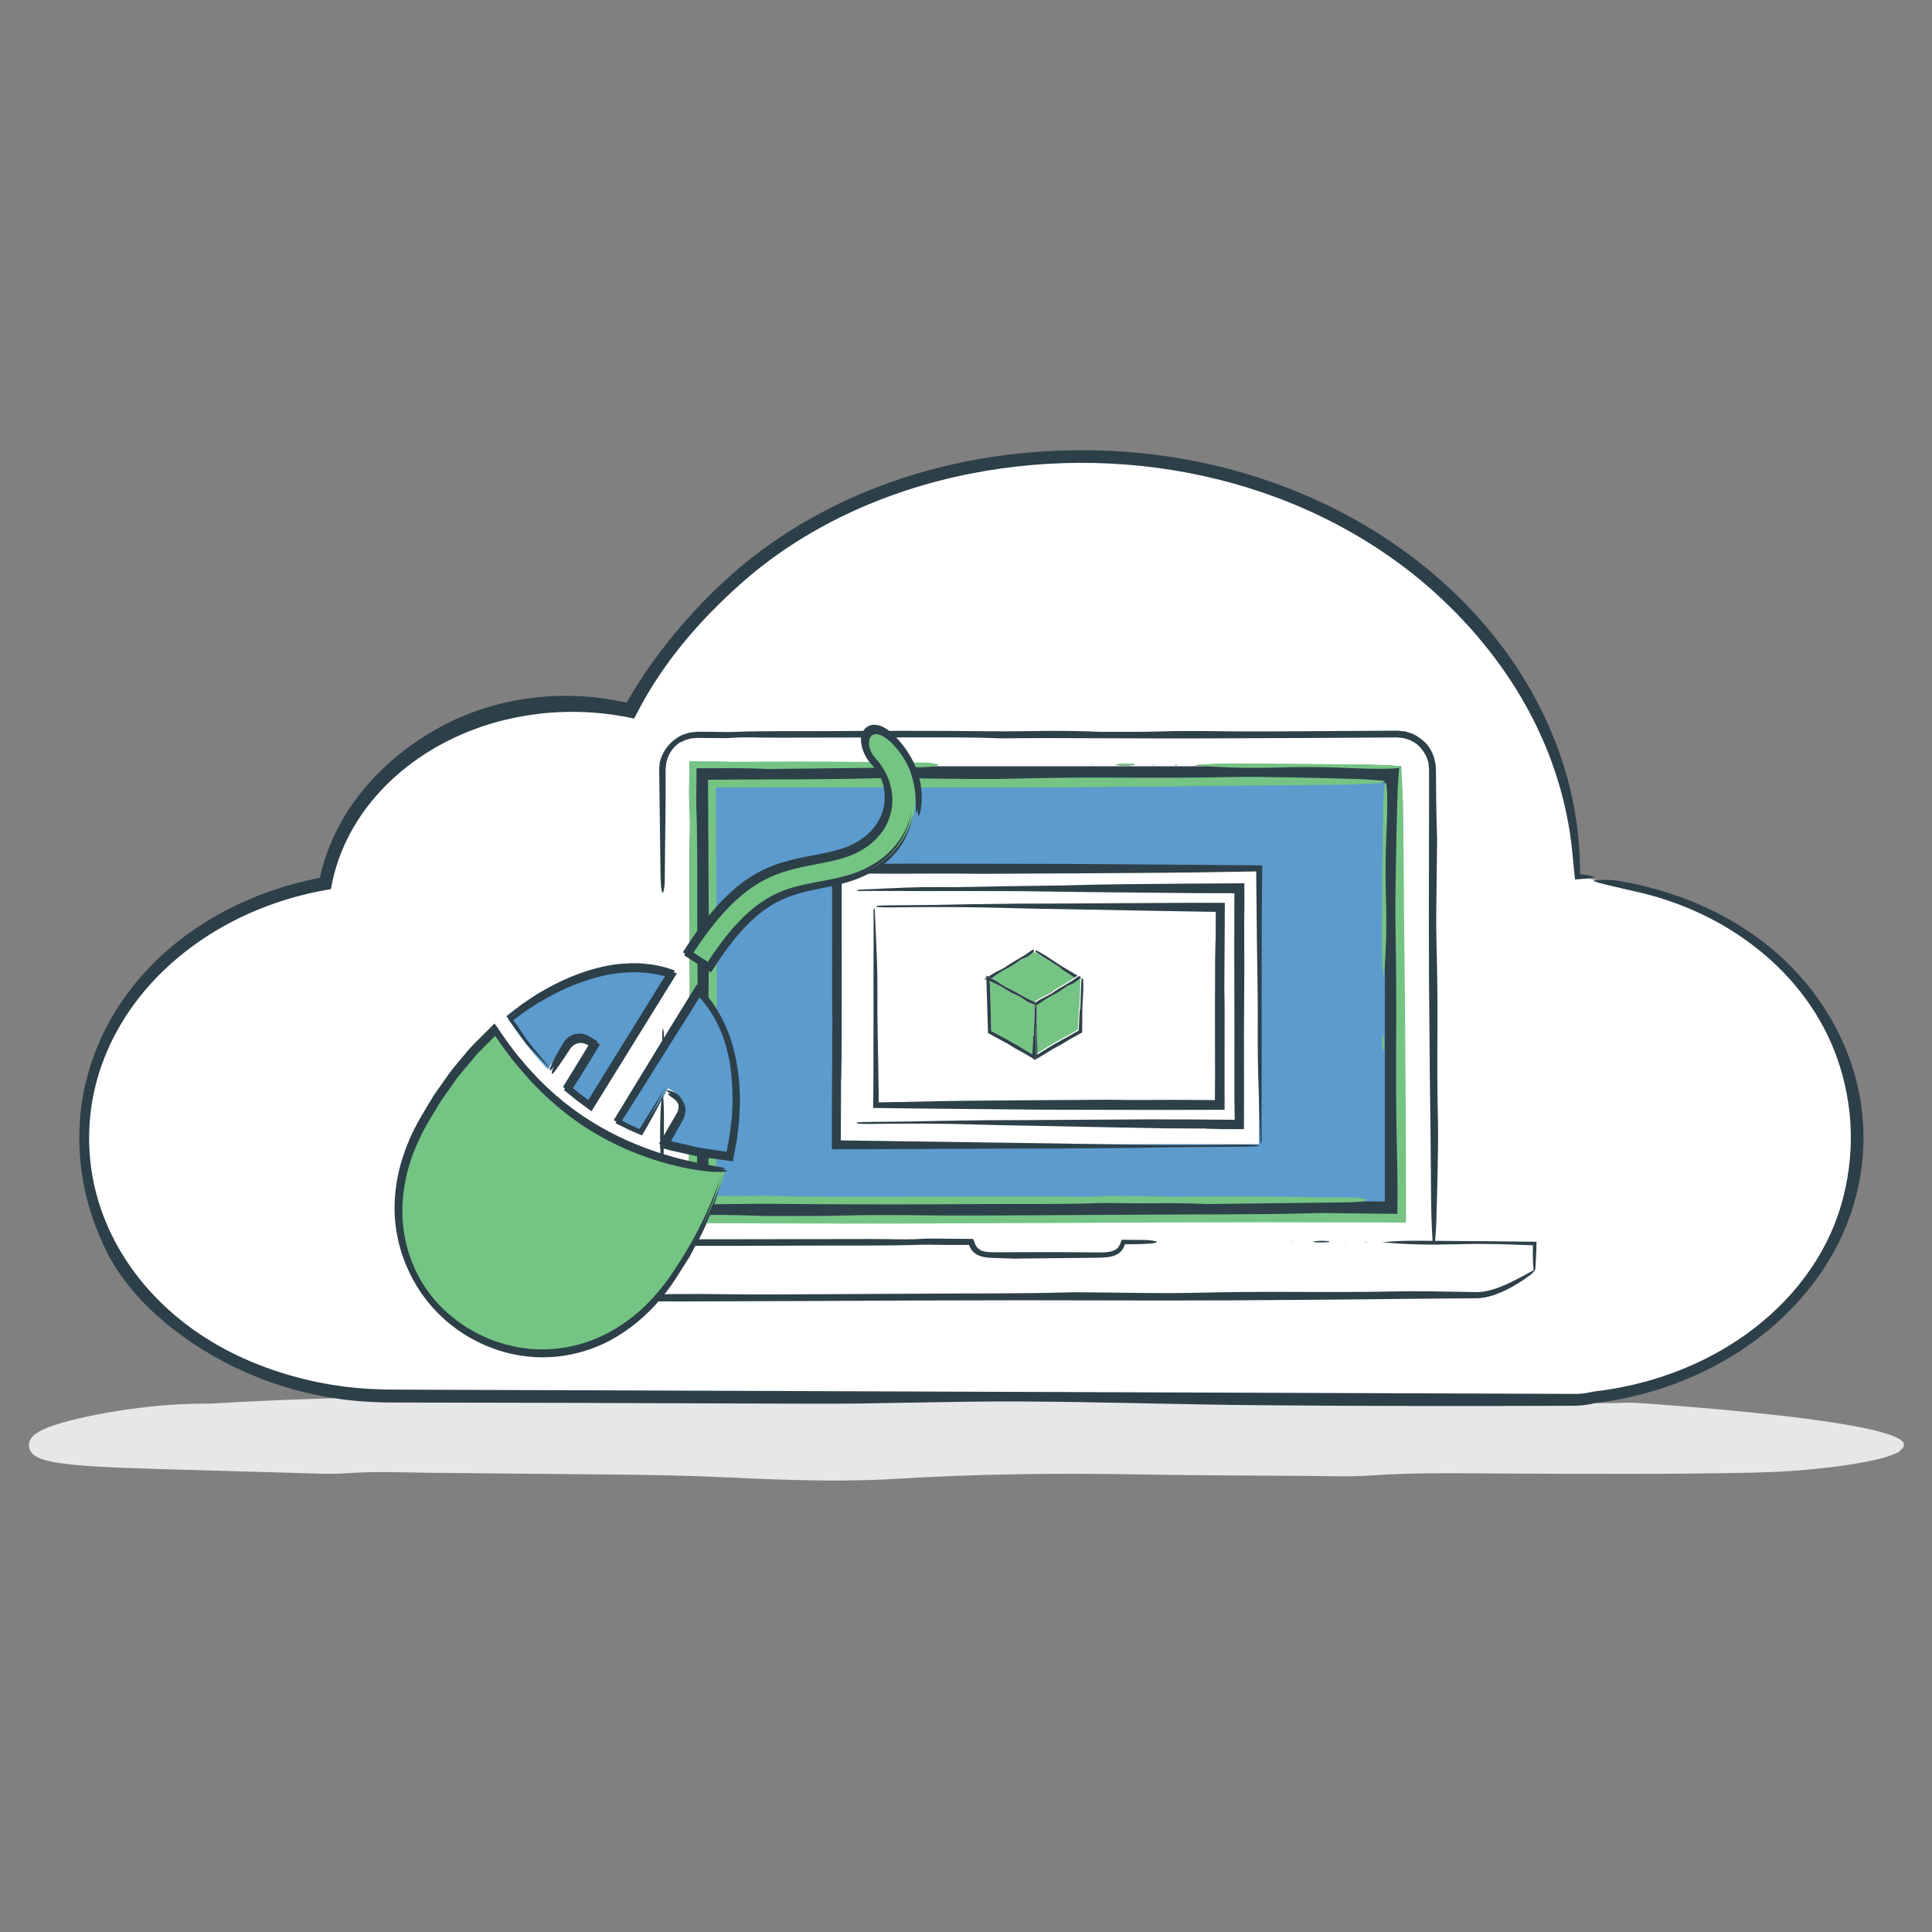 <?xml version="1.0" encoding="utf-8"?>
<!-- Generator: Adobe Illustrator 16.0.0, SVG Export Plug-In . SVG Version: 6.00 Build 0)  -->
<!DOCTYPE svg PUBLIC "-//W3C//DTD SVG 1.1//EN" "http://www.w3.org/Graphics/SVG/1.1/DTD/svg11.dtd">
<svg version="1.1" id="Layer_2" xmlns="http://www.w3.org/2000/svg" xmlns:xlink="http://www.w3.org/1999/xlink" x="0px" y="0px"
	 width="362px" height="362px" viewBox="0 0 362 362" enable-background="new 0 0 362 362" xml:space="preserve">
<rect x="0" y="0" width="362" height="362" fill="#808080" stroke="none"/>
<g>
	<g>
		<path fill="#E6E7E8" d="M356.712,270.833c0,5.802-78.308,4.544-174.905,4.544c-96.597,0-174.904,1.258-174.904-4.544
			s78.307-10.506,174.904-10.506C278.404,260.327,356.712,265.031,356.712,270.833z"/>
		<g>
			<g>
				<path fill="#E6E7E8" d="M356.305,270.748c0.021,0.163,0.059,0.32,0.053,0.373c0.027,0.097-0.037,0.238-0.101,0.372
					c-0.139,0.269-0.385,0.521-0.752,0.706c-2.056,0.957-4.26,1.365-6.441,1.806c-2.191,0.409-4.403,0.723-6.635,0.985
					c-4.463,0.521-9.003,0.827-13.664,0.935c-15.508,0.329-30.997,0.245-46.491,0.175c-8.566-0.047-17.113-0.228-25.641,0.374
					c-3.681,0.261-7.967,0.091-11.967,0.066c-10.333-0.065-20.69-0.095-30.993-0.273c-15.523-0.271-30.689-0.105-45.907,0.829
					c-9.99,0.612-20.688,0.229-30.685-0.241c-7.39-0.348-14.675-0.509-22.111-0.569c-11.47-0.11-22.949-0.22-34.428-0.329
					c-5.129-0.057-10.289-0.3-15.372,0.08c-1.563,0.116-3.388,0.125-5.072,0.083c-13.617-0.386-22.054-0.625-30.055-0.853
					c-4.004-0.132-7.898-0.238-12.294-0.501c-2.202-0.142-4.518-0.299-7.086-0.706c-0.643-0.102-1.304-0.234-2-0.416
					c-0.351-0.097-0.703-0.197-1.087-0.352c-0.383-0.161-0.775-0.31-1.262-0.709c-0.126-0.118-0.224-0.167-0.364-0.354
					c-0.132-0.173-0.253-0.354-0.354-0.551c-0.096-0.253-0.161-0.538-0.185-0.812c-0.028,0.248,0.032-0.4,0.028-0.336l0.002-0.016
					l0.005-0.032l0.011-0.063l0.021-0.129c-0.002-0.004,0.015-0.065,0.042-0.141l0.079-0.203c0.058-0.135,0.127-0.269,0.206-0.395
					c0.188-0.303,0.264-0.339,0.379-0.468c0.233-0.249,0.437-0.39,0.64-0.534c0.811-0.546,1.545-0.838,2.306-1.145
					c2.533-0.936,5.016-1.505,7.525-2.047c2.505-0.528,5.018-0.958,7.539-1.312c5.042-0.705,10.119-1.094,15.217-1.046
					c13.705-0.846,27.361-1.155,41.041-1.419c13.68-0.253,27.383-0.425,41.19-0.793c2.858-0.076,5.929-0.031,8.527-0.283
					c9.578-0.933,19.422-0.861,29.025-0.697c11.073,0.189,21.813-0.122,32.37-0.655c6.289-0.314,12.379-0.386,18.705-0.255
					c13.77,0.283,27.55,0.621,41.308,1.151c10.859,0.421,21.239,1.647,32.256,2.098c6.848,0.281,13.663,0.985,20.358,0.689
					c1.489-0.066,3.401,0.075,5.103,0.202c7.981,0.588,15.959,1.258,23.986,2.163c4.013,0.459,8.04,0.97,12.072,1.644
					c2.015,0.341,4.032,0.717,6.036,1.208c1.002,0.248,2,0.527,2.978,0.887c0.49,0.175,0.972,0.387,1.434,0.647
					c0.427,0.275,0.973,0.592,1.044,1.244c-0.16-0.386-0.484-0.506-0.76-0.651c-0.31-0.121-0.625-0.222-0.953-0.328
					c-0.676-0.195-1.375-0.398-2.082-0.604c-1.434-0.404-2.918-0.824-4.251-1.013c-3.285-0.454-6.888-0.599-9.941-1.121
					c-6.856-1.169-13.543-1.16-20.343-1.827c-6.815-0.664-13.712-1.072-20.568-1.533c-6.302-0.423-12.438-0.685-18.735-0.563
					c-4.88,0.095-10.222-0.146-15.343-0.34c-13.182-0.502-26.365-0.965-39.553-1.265c-13.137-0.297-26.175-0.395-39.399-0.153
					c-19.881,0.362-39.847,0.982-59.957,1.051c-18.846,0.075-37.613,1.26-56.334,2.556c-2.768,0.193-5.678,0.313-8.388,0.329
					c-12.396,0.094-24.741,0.755-37.174,2.865c-3.255,0.57-6.621,1.097-9.881,1.813c-0.813,0.181-1.614,0.379-2.378,0.604
					c-0.76,0.216-1.513,0.494-2.002,0.761l-0.128,0.084l-0.064,0.036c-0.007,0.007,0.001,0.007,0,0.008l-0.005-0.005
					c0.002-0.005-0.013,0.006,0.003-0.014c0.035-0.038,0.068-0.081,0.098-0.128c0.059-0.094,0.102-0.203,0.121-0.313
					c0.008-0.039,0.017-0.147,0.011-0.127l-0.018,0.079l-0.035,0.158l-0.004,0.02l0.041-0.413l0.001-0.076
					c-0.001-0.051-0.008-0.103-0.019-0.153c-0.013-0.094-0.085-0.215-0.098-0.261c-0.016-0.052-0.042-0.102-0.075-0.145
					c-0.104-0.109-0.077-0.094-0.089-0.106c-0.004-0.003-0.011-0.004-0.019-0.002l0.056,0.029c0.306,0.207,1.11,0.485,1.839,0.665
					c2.045,0.51,4.304,0.813,6.536,1.082c2.243,0.263,4.508,0.471,6.778,0.651c4.542,0.357,9.107,0.613,13.68,0.807
					c7.984,0.329,15.865,0.398,23.91,0.186c8.95-0.24,18.298-0.103,27.439,0.006c30.974,0.316,61.929,0.633,92.895,0.949
					c8.005,0.088,15.958,0.176,23.976-0.245c4.923-0.258,10.267-0.16,15.407-0.125c12.631,0.112,25.253,0.225,37.879,0.337
					c8.003,0.055,16.037,0.28,23.927-0.349c2.112-0.169,4.557-0.146,6.838-0.14c10.321,0.028,20.641,0.021,30.95-0.139
					c5.155-0.08,10.308-0.203,15.45-0.42c5.132-0.242,10.298-0.488,15.311-1.256c1.021-0.164,2.089-0.39,3.017-0.621
					c0.452-0.124,0.895-0.235,1.22-0.358c0.183-0.054,0.3-0.123,0.417-0.154c0.01,0.006,0.05,0.038,0.113,0.03
					C356.208,270.907,356.257,270.826,356.305,270.748z"/>
			</g>
		</g>
	</g>
	<g id="Shape_3_copy_13_">
		<g>
			<path fill="#FFFFFF" d="M298.606,164.819c-0.995-0.259-2.046-0.405-3.141-0.445v-0.023c0-43.547-41.449-78.852-92.584-78.852
				c-37.985,0-70.628,19.486-84.907,47.358c-3.388-0.658-6.911-1.019-10.538-1.019c-23.43,0-42.863,14.537-46.575,33.592
				c-25.863,4.695-45.274,24.26-45.274,47.693c0,26.682,25.171,48.339,56.394,48.746c0.151,0.003,0.3,0.018,0.46,0.018h222.45
				c1.295,0,2.544-0.166,3.714-0.466c27.91-3.263,49.419-23.637,49.419-48.298C348.025,188.456,326.517,168.077,298.606,164.819z"/>
		</g>
		<g>
			<g>
				<g>
					<path fill="#2D3F49" d="M298.74,164.273c-0.513,0.363-1.722,0.358-3.289,0.489l-0.333,0.028l-0.053-0.428
						c-0.165-1.358-0.296-3.059-0.477-4.855c-0.913-9.097-3.675-17.928-8.014-26.054c-4.338-8.133-10.227-15.572-17.373-22.103
						c-11.458-10.475-25.78-17.752-40.918-21.511c-15.154-3.768-31.179-4.104-46.514-1.077
						c-15.882,3.137-31.167,10.027-43.198,20.813c-3.265,2.925-6.593,6.231-9.667,9.867c-3.077,3.63-5.889,7.594-8.203,11.68
						c-0.457,0.81-0.898,1.628-1.328,2.453l-0.55,1.055l-1.15-0.228c-11.539-2.289-23.91-0.742-34.352,4.716
						c-5.207,2.723-9.924,6.415-13.635,10.947c-3.711,4.52-6.384,9.898-7.51,15.622l-0.178,0.903l-0.899,0.16
						c-6.516,1.161-12.856,3.336-18.665,6.501c-5.8,3.167-11.071,7.334-15.322,12.382c-4.255,5.032-7.453,10.97-9.102,17.34
						c-1.663,6.362-1.74,13.132-0.25,19.545c1.662,7.16,5.274,13.773,10.17,19.216c4.887,5.465,11.021,9.791,17.768,12.811
						c5.871,2.62,12.356,4.464,19.051,5.289c3.347,0.414,6.73,0.565,10.171,0.538c3.461,0.014,6.915,0.028,10.336,0.042
						c70.098,0.254,140.186,0.508,210.284,0.763c0.966-0.035,1.948-0.184,2.894-0.417l0.05-0.012l0.041-0.005
						c10.242-1.145,20.271-4.733,28.652-10.739c4.177-3.003,7.937-6.596,10.994-10.707c3.065-4.1,5.425-8.718,6.826-13.59
						c1.202-4.116,1.92-8.878,1.786-13.712c-0.112-4.767-1.082-9.553-2.516-13.615c-2.814-8.087-8.149-15.154-14.825-20.482
						c-6.678-5.358-14.689-9.045-23.197-10.902c-3.664-0.861-8.821-1.947-7.433-2.052c1.104-0.09,2.729-0.187,4.605,0.13
						c6.63,1.122,13.201,3.245,19.247,6.467c6.042,3.209,11.545,7.552,15.873,12.831c5.751,6.981,9.593,15.638,10.426,24.7
						c0.898,9.042-1.205,18.323-5.745,26.172c-4.512,7.886-11.241,14.357-18.968,19.017c-7.745,4.667-16.509,7.566-25.474,8.647
						l0.197-0.037c-1.373,0.361-2.855,0.534-4.241,0.528l-3.909,0.013l-7.821,0.021c-5.214,0.003-10.431,0.007-15.649,0.01
						c-10.438-0.009-20.885-0.052-31.344-0.147c-15.201-0.137-29.616-0.619-44.464-0.706c-13.396-0.081-26.57,0.498-40.642,0.423
						c-14.425-0.052-28.86-0.104-43.298-0.156l-21.66-0.045l-10.831-0.022c-3.594,0.042-7.306-0.115-10.918-0.588
						c-12.401-1.603-24.279-6.755-33.767-14.82c-1.982-1.69-4.169-3.829-6.019-6.118c-1.866-2.274-3.395-4.677-4.362-6.614
						c-2.473-4.963-4.164-10.283-4.833-15.735c-0.68-5.462-0.391-10.994,0.919-16.33c1.3-5.327,3.597-10.405,6.685-14.938
						c3.089-4.534,6.938-8.543,11.298-11.852c7.753-5.907,16.998-9.717,26.543-11.445l-0.885,0.873
						c1.213-6.264,4.129-12.125,8.127-17.033c4-4.923,9.036-8.941,14.587-11.963c4.715-2.581,10.156-4.41,15.737-5.259
						c5.584-0.862,11.287-0.763,16.541,0.161c1.122,0.187,2.245,0.429,3.406,0.685c-0.362,0.176-0.758,0.369-1.154,0.561
						c4.659-8.426,11.17-16.415,18.057-22.882c9.53-9.024,21.271-15.691,33.761-19.817c12.511-4.143,25.777-5.776,38.861-5.207
						c18.718,0.801,37.324,6.509,52.895,17.021c7.771,5.246,14.767,11.679,20.462,19.14c5.696,7.45,10.067,15.946,12.581,24.992
						c1.528,5.597,2.467,11.367,2.425,18.745c-0.128-0.133-0.353-0.367-0.578-0.601C296.253,163.8,297.511,163.937,298.74,164.273z"
						/>
				</g>
			</g>
		</g>
	</g>
	<g>
		<g>
			<g>
				<path fill="#FFFFFF" d="M123.918,233.405v-89.293c0-3.694,3.003-6.698,6.692-6.698h131.193c3.688,0,6.692,3.003,6.692,6.698
					v89.293"/>
				<g>
					<path fill="#2E4049" d="M127.571,139.025c-1.608,0.917-2.642,2.674-2.801,4.479c-0.018,0.232-0.053,0.444-0.061,0.691
						l0.004,0.775l0.006,1.551l-0.002,3.1l-0.163,15.317c-0.004,0.407-0.012,0.903-0.059,1.189
						c-0.081,0.485-0.193,1.144-0.296,1.159c-0.109,0.015-0.276-0.505-0.324-1.009c-0.08-0.838-0.108-1.843-0.12-2.789
						l-0.237-18.985c-0.031-0.537,0.049-1.204,0.117-1.719c0.555-2.25,2.17-4.17,4.274-5.114l0.824-0.262
						c0.273-0.095,0.549-0.179,0.84-0.189c0.574-0.066,1.152-0.132,1.695-0.11c1.103-0.002,2.204,0.003,3.3,0.028
						c0.956,0.021,1.962,0.042,2.891,0.006c6.165-0.243,12.403-0.098,18.602-0.16c4.542-0.046,9.099-0.052,13.647-0.048
						c4.965,0.004,9.941,0.008,14.895,0.073c3.179,0.041,6.337,0.017,9.473-0.034c3.479-0.056,6.896-0.04,10.317,0.078
						c0.681,0.023,1.359,0.077,2.035,0.074c3.723-0.012,7.507,0.042,11.149-0.078c5.001-0.164,9.902-0.043,14.85,0.003
						c1.649,0,3.304,0,4.955-0.001c7.86-0.047,15.722-0.094,23.576-0.141c0.486-0.011,0.978-0.016,1.518,0.053l0.789,0.08
						l0.761,0.229c1.023,0.286,1.931,0.889,2.723,1.586c1.613,1.405,2.354,3.655,2.306,5.698c0.019,3.93,0.059,7.854,0.184,11.758
						c0.018,0.544,0.034,1.103,0.027,1.648c-0.05,4.131-0.101,8.26-0.15,12.393c-0.018,2.193-0.016,4.425,0.045,6.593
						c0.149,5.349,0.209,10.706,0.172,16.093c-0.039,5.665-0.036,11.306,0.094,16.966c0.068,2.983-0.001,6.067-0.054,9.086
						c-0.06,3.437-0.159,6.86-0.267,10.27c-0.038,1.191-0.142,2.347-0.237,3.473c-0.025,0.295-0.149,0.636-0.205,0.56
						c-0.092-0.127-0.214-0.499-0.241-0.901c-0.206-3.038-0.276-6.184-0.292-9.383c-0.031-3.728-0.063-7.454-0.096-11.178
						l-0.126-10.34l-0.155-17.801c-0.011-3.866-0.021-7.736-0.032-11.604l0.045-23.204l-0.002-4.142
						c0.029-0.725-0.073-1.301-0.123-1.917c-0.191-0.583-0.324-1.188-0.67-1.705c-0.609-1.046-1.505-1.987-2.643-2.464
						c-0.256-0.177-0.574-0.205-0.858-0.312l-0.438-0.138c-0.149-0.028-0.304-0.03-0.455-0.048
						c-0.313-0.021-0.589-0.076-0.931-0.078l-1.035,0.004l-16.555,0.092l-21.535,0.089l-6.222-0.009l-20.716-0.066l-4.56,0.027
						c-1.518,0.006-3.085,0.052-4.546-0.006c-5.344-0.211-10.739-0.127-16.105-0.142c-7.593,0.015-15.19,0.029-22.784,0.044
						c-1.658,0.004-3.333,0.021-4.971-0.018c-1.936-0.046-3.783-0.083-5.684,0.068c-0.848,0.067-1.912,0.033-2.875,0.025
						l-3.512-0.026l-0.766,0.07c-0.127,0.014-0.258,0.012-0.383,0.038l-0.368,0.113c-0.245,0.078-0.497,0.137-0.738,0.225
						l-0.683,0.363L127.571,139.025z"/>
					<path fill="#2E4049" d="M124.137,203.94c0.235,2.608,0.28,3.531,0.263,6.443c-0.03,3.453-0.06,6.903-0.089,10.354
						c-0.036,2.892-0.073,5.785-0.109,8.669c-0.023,1.199-0.115,2.38-0.198,3.527c-0.02,0.261-0.14,0.506-0.208,0.469
						c-0.068-0.038-0.161-0.373-0.186-0.688c-0.149-1.888-0.066-3.812-0.002-5.712c0.046-1.359,0.133-2.69,0.163-4.056
						c0.046-2.167,0.058-4.272-0.017-6.527C123.616,212.245,123.645,207.937,124.137,203.94z"/>
					<path fill="#2E4049" d="M124.226,192.78c0.024,0.046,0.056,0.059,0.072,0.145c0.123,0.686,0.118,1.464,0.043,2.228
						c-0.015,0.157-0.107,0.309-0.135,0.228c-0.145-0.423-0.173-1.9-0.054-2.493C124.167,192.808,124.2,192.813,124.226,192.78z"/>
					<path fill="#2E4049" d="M124.196,201.115c0.006,0.102,0.023,0.23,0.016,0.296c-0.007,0.068-0.038,0.071-0.059,0.104
						l-0.02-0.307L124.196,201.115z"/>
					<polygon fill="#2E4049" points="124.143,197.979 124.205,197.976 124.18,198.235 					"/>
					<polygon fill="#2E4049" points="124.212,189.418 124.195,189.101 124.25,189.155 					"/>
				</g>
			</g>
			<g>
				<g>
					<path fill="#2E4049" d="M259.335,146.665v78.447H133.079v-78.447H259.335 M262.401,143.604h-3.066H133.079h-3.06v3.062v78.446
						v3.06h3.06h126.256h3.065v-3.06v-78.447v-3.063L262.401,143.604L262.401,143.604z"/>
					<g>
						<g>
							<path fill="#2E4049" d="M136.224,142.861c5.424-0.018,10.853-0.036,16.272-0.054c6.7,0.054,13.396,0.109,20.093,0.163
								c0.534,0.004,1.185,0.012,1.56,0.059c0.636,0.081,1.5,0.193,1.52,0.296c0.02,0.109-0.663,0.276-1.324,0.324
								c-1.099,0.08-2.417,0.108-3.658,0.12l-24.905,0.237c-0.723,0.007-1.504,0.045-2.16,0.016
								c-2.242-0.099-4.507-0.127-6.779-0.13c-2.171,0.006-4.349,0.011-6.52,0.017c-0.01,1.138-0.019,2.273-0.028,3.406
								c-0.021,1.253-0.042,2.573-0.006,3.791c0.243,8.086,0.098,16.271,0.16,24.401c0.016,5.959,0.032,11.936,0.048,17.902
								c-0.004,6.514-0.008,13.041-0.073,19.538c-0.041,4.17-0.017,8.313,0.034,12.426c0.008,0.784,0.017,1.564,0.025,2.334
								c1.65,0.003,3.288,0.006,4.922,0.009c1.785,0.031,3.565,0.063,5.351,0.094c0.893,0.023,1.783,0.076,2.67,0.074
								c4.882-0.013,9.847,0.042,14.625-0.078c6.56-0.163,12.989-0.042,19.479,0.003c2.163,0,4.333,0,6.5,0
								c10.311-0.047,20.625-0.095,30.926-0.141c10.297-0.076,20.648,0.012,30.89-0.237c0.714-0.018,1.447-0.034,2.163-0.027
								c4.588,0.046,9.173,0.092,13.763,0.138l0.013-1.233c0.018-2.877,0.016-5.804-0.045-8.648
								c-0.149-7.016-0.209-14.042-0.172-21.11c0.039-7.431,0.036-14.831-0.094-22.255c-0.068-3.913,0.001-7.959,0.054-11.918
								c0.089-4.504,0.178-8.996,0.267-13.471c0.038-1.563,0.142-3.079,0.238-4.556c0.024-0.387,0.148-0.834,0.204-0.733
								c0.093,0.167,0.215,0.654,0.242,1.182c0.204,3.985,0.275,8.111,0.291,12.308c0.031,4.891,0.063,9.778,0.096,14.663
								c0.042,4.523,0.084,9.041,0.126,13.563c0.052,7.782,0.104,15.565,0.155,23.352c0.011,5.069,0.021,10.146,0.032,15.221
								l-0.005,5.04l-26.942-0.04l-21.731,0.04l-21.715,0.093l-28.249,0.088c-2.719-0.003-5.441-0.006-8.162-0.009l-27.234-0.064
								l0.002-1.574l-0.027-6.106c-0.006-1.99-0.052-4.047,0.006-5.963c0.211-7.01,0.127-14.088,0.142-21.126
								c-0.015-9.96-0.029-19.925-0.044-29.888c-0.004-2.175-0.021-4.372,0.018-6.521c0.046-2.54,0.083-4.962-0.068-7.456
								c-0.067-1.112-0.033-2.508-0.025-3.771l0.021-3.896l7.051,0.052L136.224,142.861z"/>
							<path fill="#2E4049" d="M223.75,143.386c3.422-0.234,4.632-0.28,8.452-0.263c4.529,0.03,9.056,0.06,13.581,0.089
								c3.793,0.036,7.591,0.073,11.372,0.109c1.573,0.023,3.122,0.114,4.626,0.197c0.343,0.019,0.664,0.14,0.615,0.208
								c-0.05,0.068-0.488,0.161-0.9,0.186c-2.478,0.151-5,0.067-7.494,0.003c-1.78-0.055-3.533-0.108-5.319-0.163
								c-2.843-0.046-5.604-0.058-8.563,0.017C234.644,143.907,228.992,143.878,223.75,143.386z"/>
							<path fill="#2E4049" d="M209.109,143.297c0.062-0.024,0.078-0.056,0.191-0.072c0.898-0.123,1.92-0.118,2.921-0.043
								c0.206,0.015,0.405,0.107,0.298,0.135c-0.554,0.145-2.491,0.173-3.269,0.054
								C209.146,143.356,209.154,143.323,209.109,143.297z"/>
							<path fill="#2E4049" d="M220.044,143.327c0.133-0.006,0.302-0.023,0.389-0.016c0.089,0.007,0.093,0.038,0.135,0.059
								l-0.401,0.02L220.044,143.327z"/>
							<polygon fill="#2E4049" points="215.93,143.38 215.926,143.318 216.267,143.343 							"/>
							<polygon fill="#2E4049" points="204.7,143.311 204.284,143.328 204.354,143.273 							"/>
						</g>
						<g>
							<path fill="#2E4049" d="M218.728,224.369c5.118-0.019,10.24-0.037,15.354-0.055c6.321,0.055,12.64,0.108,18.958,0.163
								c0.504,0.004,1.118,0.012,1.472,0.06c0.601,0.08,1.416,0.193,1.435,0.295c0.019,0.11-0.625,0.276-1.249,0.325
								c-1.037,0.079-2.281,0.107-3.452,0.119l-23.498,0.238c-0.683,0.006-1.42,0.045-2.039,0.016
								c-5.385-0.252-10.909-0.044-16.337-0.142c-1.182-0.021-2.428-0.042-3.577-0.006c-7.63,0.243-15.352,0.099-23.023,0.16
								c-5.624,0.016-11.262,0.032-16.892,0.048c-6.146-0.004-12.305-0.008-18.435-0.073c-3.935-0.041-7.843-0.017-11.725,0.033
								c-1.043,0.009-2.081,0.018-3.104,0.025c0.003-1.859,0.006-3.704,0.009-5.545c0.016-1.687,0.047-3.367,0.094-5.049
								c0.023-0.843,0.077-1.683,0.074-2.52c-0.012-4.606,0.042-9.291-0.078-13.8c-0.164-6.189-0.043-12.256,0.003-18.379
								c0-2.041,0-4.089-0.001-6.133c-0.042-9.327-0.085-18.657-0.128-27.976l2.186-0.013c9.715-0.076,19.482,0.012,29.146-0.236
								c0.673-0.018,1.365-0.035,2.041-0.028c5.114,0.05,10.223,0.101,15.338,0.151c2.715,0.018,5.477,0.016,8.16-0.044
								c6.62-0.149,13.25-0.209,19.919-0.172c7.012,0.039,13.993,0.037,20.998-0.094c3.692-0.068,7.51,0,11.246,0.053
								c4.254,0.061,8.492,0.16,12.711,0.268c1.475,0.038,2.905,0.141,4.299,0.237c0.364,0.025,0.787,0.148,0.691,0.205
								c-0.156,0.092-0.616,0.214-1.115,0.242c-3.76,0.205-7.653,0.276-11.613,0.291c-4.614,0.032-9.226,0.064-13.835,0.096
								c-4.268,0.042-8.53,0.084-12.797,0.126c-7.344,0.052-14.688,0.104-22.033,0.155c-4.784,0.011-9.575,0.021-14.362,0.032
								l-28.719-0.045l-20.504,0.04l-0.487,0.004l0.088,18.448l0.089,26.655c-0.003,2.565-0.006,5.134-0.009,7.701l-0.064,23.986
								l0.062,0.002l5.476-0.027c1.878-0.006,3.819-0.052,5.627,0.006c6.614,0.212,13.292,0.128,19.933,0.142
								c9.398-0.015,18.801-0.029,28.2-0.044c2.053-0.003,4.125-0.021,6.153,0.019c2.396,0.046,4.683,0.082,7.035-0.068
								c1.05-0.067,2.367-0.032,3.559-0.024l8.716,0.073L218.728,224.369z"/>
							<path fill="#2E4049" d="M259.116,183.135c-0.234-3.229-0.28-4.371-0.264-7.976c0.03-4.274,0.06-8.544,0.09-12.815
								c0.036-3.579,0.072-7.162,0.109-10.729c0.022-1.484,0.114-2.946,0.198-4.365c0.019-0.323,0.14-0.626,0.207-0.58
								c0.068,0.047,0.161,0.461,0.187,0.85c0.148,2.337,0.065,4.718,0.001,7.071c-0.054,1.68-0.107,3.334-0.162,5.019
								c-0.046,2.682-0.059,5.288,0.017,8.08C259.638,172.855,259.608,178.188,259.116,183.135z"/>
							<path fill="#2E4049" d="M259.028,196.948c-0.024-0.058-0.057-0.073-0.072-0.181c-0.123-0.848-0.118-1.812-0.044-2.756
								c0.016-0.194,0.107-0.383,0.136-0.281c0.145,0.522,0.173,2.351,0.055,3.085C259.087,196.913,259.053,196.906,259.028,196.948
								z"/>
							<path fill="#2E4049" d="M259.058,186.631c-0.006-0.125-0.023-0.285-0.016-0.366c0.007-0.084,0.038-0.088,0.059-0.128
								l0.02,0.38L259.058,186.631z"/>
							<polygon fill="#2E4049" points="259.11,190.513 259.049,190.517 259.073,190.194 							"/>
							<polygon fill="#2E4049" points="259.041,201.108 259.059,201.501 259.003,201.435 							"/>
						</g>
					</g>
				</g>
			</g>
			<g>
				<path fill="#FFFFFF" d="M287.595,238.187v-5.224h-75.961h-0.994c-0.724,2.501-3.006,2.447-5.738,2.447h-17.387
					c-2.736,0-5.013,0.055-5.736-2.447h-0.996h-75.959v5.224c0,0,6.317,4.715,10.959,4.715h58.147h44.552h58.146
					C281.276,242.902,287.595,238.187,287.595,238.187z"/>
				<g>
					<path fill="#2E4049" d="M183.665,234.239c0.841,0.396,2.021,0.406,3.182,0.406l3.564-0.021l7.132-0.013l8.789,0.058
						c1.412-0.02,2.787-0.192,3.344-1.18c0.045-0.053,0.068-0.128,0.104-0.19c0.021-0.042,0.025-0.042,0.059-0.12l0.095-0.233
						l0.164-0.437l0.082-0.218l0.234,0.001l1.464,0.012l2.202,0.023c0.468,0.004,1.038,0.012,1.367,0.06
						c0.558,0.08,1.315,0.193,1.333,0.295c0.018,0.11-0.581,0.276-1.161,0.325c-0.963,0.079-2.119,0.107-3.207,0.119l-1.317,0.017
						l-0.274,0.004c-0.059-0.018-0.066,0.036-0.08,0.081l-0.044,0.131c-0.03,0.095-0.052,0.162-0.103,0.26
						c-0.055,0.107-0.096,0.221-0.164,0.322c-0.479,0.873-1.45,1.354-2.362,1.523c-0.928,0.186-1.853,0.186-2.763,0.201l-2.73,0.03
						l-10.917,0.116c-0.634,0.006-1.318,0.045-1.894,0.016c-1.254-0.068-2.503-0.085-3.783-0.128
						c-0.64-0.029-1.292-0.078-1.942-0.241c-0.645-0.157-1.31-0.464-1.778-1c-0.241-0.249-0.424-0.579-0.556-0.858
						c-0.042-0.089-0.075-0.203-0.113-0.303c-0.054-0.078-0.205-0.021-0.301-0.037l-1.83,0.007
						c-1.269,0.001-2.535-0.004-3.795-0.028c-1.099-0.021-2.256-0.042-3.324-0.006c-7.089,0.243-14.265,0.099-21.393,0.16
						c-5.225,0.016-10.464,0.032-15.695,0.048c-5.71-0.004-11.434-0.008-17.129-0.073c-3.656-0.041-7.288-0.017-10.894,0.033
						c-0.651,0.009-1.3,0.017-1.939,0.025c-0.003,1.434-0.006,2.856-0.008,4.275c0.02,0.093-0.053,0.232,0.042,0.289l0.327,0.24
						l0.958,0.661c0.647,0.431,1.302,0.849,1.971,1.245c0.667,0.394,1.331,0.793,2.034,1.105c1.935,0.872,3.97,1.5,6.108,1.372
						c2.147-0.003,4.282-0.02,6.377-0.079c5.751-0.163,11.388-0.042,17.078,0.003c1.896,0,3.799,0,5.699,0
						c9.039-0.047,18.081-0.094,27.113-0.141c9.027-0.076,18.102,0.012,27.081-0.237c0.626-0.018,1.269-0.034,1.896-0.028
						c4.751,0.051,9.499,0.102,14.252,0.151c2.522,0.018,5.089,0.016,7.582-0.045c6.151-0.149,12.312-0.209,18.509-0.172
						c6.515,0.039,13.002,0.036,19.511-0.094c3.431-0.068,6.978,0.001,10.449,0.054l2.961,0.052l1.471,0.026
						c0.441-0.009,0.887-0.029,1.34-0.11c1.813-0.293,3.616-1.029,5.332-1.881c1.203-0.601,2.372-1.206,3.481-1.853
						c0.291-0.169,0.673-0.297,0.636-0.201c-0.06,0.158-0.336,0.51-0.707,0.79c-1.396,1.063-2.911,2.025-4.542,2.838
						c-1.64,0.778-3.402,1.476-5.34,1.565c-4.291,0.037-8.58,0.074-12.867,0.111c-3.965,0.042-7.926,0.084-11.891,0.126
						l-20.472,0.155c-4.445,0.011-8.896,0.021-13.346,0.032l-26.685-0.045l-19.052,0.04l-19.038,0.093l-24.767,0.088l-7.156-0.009
						l-5.789-0.017c-2.18-0.041-4.121-0.766-5.933-1.588c-1.807-0.855-3.507-1.858-5.132-2.993l-0.52-0.374l-0.28-0.206
						c-0.07-0.081-0.021-0.223-0.037-0.331l-0.002-1.032l0.004-1.447l0.007-3.774l1.286,0.002l5.506-0.027
						c1.746-0.006,3.548-0.052,5.229,0.006c6.146,0.212,12.351,0.128,18.521,0.142c8.732-0.015,17.469-0.029,26.203-0.044
						c1.907-0.003,3.833-0.021,5.717,0.019c2.226,0.046,4.351,0.082,6.537-0.068c0.975-0.067,2.199-0.032,3.306-0.024l4.05,0.034
						l1.177,0.01l0.472,0.002l0.235,0.002c0.07,0.013,0.184-0.037,0.188,0.07l0.335,0.9c0.236,0.543,0.51,0.844,0.979,1.078
						L183.665,234.239z"/>
					<path fill="#2E4049" d="M258.933,232.744c3-0.234,4.061-0.28,7.409-0.264c3.972,0.03,7.939,0.06,11.908,0.09
						c3.215,0.033,6.434,0.065,9.639,0.099l-0.011,0.82l-0.028,1.128l-0.048,1.021c-0.041,0.675-0.082,1.346-0.122,2.006
						c-0.019,0.3-0.14,0.582-0.207,0.539c-0.068-0.044-0.161-0.429-0.187-0.79c-0.05-0.732-0.073-1.47-0.081-2.209l0.001-1.109
						l0.019-0.741l-1.77-0.061c-1.563-0.046-3.094-0.133-4.663-0.162c-2.493-0.046-4.914-0.059-7.508,0.017
						C268.483,233.266,263.528,233.236,258.933,232.744z"/>
					<path fill="#2E4049" d="M246.098,232.656c0.053-0.024,0.067-0.057,0.167-0.072c0.787-0.123,1.683-0.118,2.561-0.044
						c0.181,0.016,0.355,0.107,0.262,0.136c-0.485,0.145-2.185,0.173-2.866,0.055C246.129,232.715,246.136,232.681,246.098,232.656z
						"/>
					<path fill="#2E4049" d="M255.684,232.686c0.116-0.006,0.265-0.023,0.341-0.016c0.077,0.007,0.081,0.038,0.118,0.059
						l-0.353,0.02L255.684,232.686z"/>
					<polygon fill="#2E4049" points="252.076,232.738 252.072,232.677 252.372,232.701 					"/>
					<polygon fill="#2E4049" points="242.231,232.669 241.866,232.687 241.929,232.631 					"/>
				</g>
			</g>
		</g>
		<g>
			<g>
				<g>
					<rect x="132.63" y="144.76" fill="#5C9BCE" width="128.632" height="81.67"/>
					<g>
						<path fill="#5C9BCE" d="M254.94,145.504c-5.258,0.018-10.52,0.036-15.773,0.054c-6.495-0.054-12.986-0.109-19.478-0.163
							c-0.518-0.004-1.148-0.012-1.512-0.059c-0.617-0.081-1.454-0.193-1.474-0.296c-0.02-0.109,0.642-0.276,1.283-0.324
							c1.065-0.08,2.344-0.108,3.546-0.12l24.142-0.237c0.701-0.007,1.458-0.045,2.094-0.016c2.224,0.101,4.471,0.128,6.725,0.13
							c2.355-0.005,4.719-0.011,7.073-0.017c-0.01,1.201-0.02,2.399-0.028,3.595c-0.021,1.214-0.042,2.495-0.006,3.675
							c0.243,7.839,0.099,15.772,0.16,23.654c0.016,5.777,0.032,11.57,0.048,17.354c-0.004,6.313-0.008,12.641-0.073,18.938
							c-0.041,4.043-0.017,8.058,0.033,12.046c0.009,1.066,0.018,2.129,0.025,3.176c-1.906-0.003-3.797-0.006-5.685-0.009
							c-1.731-0.017-3.459-0.047-5.187-0.094c-0.865-0.023-1.728-0.076-2.588-0.074c-4.733,0.013-9.546-0.042-14.178,0.078
							c-6.358,0.163-12.591,0.042-18.882-0.003c-2.097,0-4.201,0-6.301,0c-9.994,0.047-19.992,0.094-29.979,0.141
							c-9.981,0.076-20.015-0.012-29.942,0.237c-0.692,0.018-1.403,0.034-2.097,0.028c-4.963-0.048-9.921-0.094-14.886-0.142
							l0.01-2.126c0.018-2.789,0.016-5.627-0.044-8.383c-0.149-6.802-0.209-13.612-0.172-20.465
							c0.039-7.203,0.037-14.375-0.094-21.572c-0.068-3.793,0-7.715,0.053-11.553c0.089-4.366,0.179-8.72,0.268-13.058
							c0.038-1.516,0.141-2.985,0.237-4.417c0.025-0.375,0.148-0.809,0.205-0.711c0.092,0.161,0.214,0.634,0.242,1.146
							c0.205,3.863,0.276,7.862,0.291,11.931c0.032,4.741,0.064,9.478,0.096,14.214c0.042,4.384,0.084,8.764,0.126,13.147
							c0.052,7.543,0.104,15.088,0.155,22.635c0.011,4.915,0.021,9.837,0.032,14.756l-0.004,3.057l24.902,0.04l21.065-0.04
							l21.049-0.093l27.384-0.088c2.635,0.003,5.273,0.006,7.911,0.009l24.667,0.064l0.002-0.063l-0.027-5.649
							c-0.006-1.93-0.052-3.923,0.006-5.78c0.212-6.795,0.128-13.655,0.142-20.479c-0.015-9.655-0.029-19.315-0.044-28.972
							c-0.003-2.108-0.021-4.238,0.019-6.321c0.046-2.462,0.082-4.811-0.068-7.228c-0.067-1.078-0.032-2.431-0.024-3.656
							l0.009-1.321l0.005-0.394l0.005-0.07l-5.455-0.055L254.94,145.504z"/>
						<path fill="#5C9BCE" d="M170.097,144.979c-3.317,0.235-4.49,0.28-8.193,0.263c-4.391-0.03-8.778-0.06-13.166-0.089
							c-3.677-0.036-7.358-0.073-11.023-0.109c-1.525-0.023-3.026-0.115-4.484-0.198c-0.332-0.02-0.644-0.14-0.596-0.208
							c0.048-0.068,0.474-0.161,0.873-0.186c2.401-0.149,4.847-0.066,7.264-0.002c1.726,0.055,3.425,0.108,5.156,0.163
							c2.755,0.046,5.433,0.058,8.3-0.017C159.537,144.458,165.015,144.486,170.097,144.979z"/>
						<path fill="#5C9BCE" d="M184.288,145.067c-0.06,0.024-0.075,0.056-0.185,0.072c-0.871,0.123-1.861,0.118-2.833,0.043
							c-0.2-0.015-0.393-0.107-0.289-0.135c0.537-0.145,2.415-0.173,3.169-0.054C184.253,145.009,184.245,145.042,184.288,145.067z"
							/>
						<path fill="#5C9BCE" d="M173.689,145.038c-0.129,0.006-0.293,0.023-0.377,0.016c-0.086-0.007-0.09-0.038-0.131-0.059
							l0.39-0.02L173.689,145.038z"/>
						<polygon fill="#5C9BCE" points="177.677,144.985 177.681,145.046 177.35,145.022 						"/>
						<polygon fill="#5C9BCE" points="188.563,145.054 188.966,145.037 188.897,145.092 						"/>
					</g>
				</g>
				<g>
					<g>
						<g>
							<path fill="#2E4049" d="M254.314,145.879c-5.271,0.018-10.547,0.036-15.813,0.054c-6.512-0.054-13.019-0.109-19.526-0.163
								c-0.519-0.004-1.15-0.012-1.516-0.059c-0.618-0.081-1.458-0.193-1.478-0.296c-0.02-0.109,0.645-0.276,1.287-0.324
								c1.067-0.08,2.349-0.108,3.555-0.12l24.202-0.237c0.703-0.007,1.462-0.045,2.1-0.016c2.289,0.104,4.604,0.129,6.926,0.131
								c2.423-0.006,4.854-0.011,7.273-0.017c-0.01,1.081-0.019,2.158-0.027,3.233c-0.021,1.218-0.042,2.501-0.006,3.685
								c0.243,7.858,0.099,15.812,0.16,23.713c0.016,5.792,0.032,11.599,0.048,17.397c-0.004,6.329-0.008,12.673-0.073,18.986
								c-0.041,4.053-0.017,8.078,0.033,12.076c0.009,1.069,0.018,2.134,0.025,3.183c-1.91-0.003-3.806-0.006-5.697-0.009
								c-1.736-0.017-3.468-0.047-5.2-0.094c-0.867-0.023-1.731-0.076-2.595-0.074c-4.744,0.013-9.568-0.042-14.212,0.078
								c-6.375,0.163-12.623,0.042-18.93-0.003c-2.103,0-4.212,0-6.317,0c-10.019,0.047-20.042,0.094-30.053,0.141
								c-10.006,0.076-20.065-0.012-30.018,0.237c-0.693,0.018-1.406,0.034-2.102,0.028c-5.097-0.048-10.189-0.096-15.289-0.144
								l0.007-1.759c0.018-2.796,0.016-5.641-0.044-8.404c-0.149-6.818-0.209-13.646-0.172-20.515
								c0.039-7.222,0.037-14.412-0.094-21.627c-0.068-3.803,0-7.734,0.053-11.583c0.089-4.377,0.179-8.742,0.268-13.091
								c0.038-1.519,0.141-2.992,0.237-4.427c0.025-0.375,0.148-0.811,0.205-0.713c0.092,0.162,0.214,0.635,0.242,1.149
								c0.205,3.873,0.276,7.882,0.291,11.96c0.032,4.753,0.064,9.502,0.096,14.25c0.042,4.396,0.084,8.786,0.126,13.18
								c0.052,7.563,0.104,15.126,0.155,22.692c0.011,4.927,0.021,9.861,0.032,14.792l-0.004,2.696l25.335,0.041l21.118-0.04
								l21.103-0.093l27.452-0.088c2.642,0.003,5.287,0.006,7.932,0.009l24.73,0.064l0.002-0.063l-0.027-5.666
								c-0.006-1.935-0.052-3.933,0.006-5.795c0.212-6.813,0.128-13.689,0.142-20.529c-0.015-9.68-0.029-19.364-0.044-29.045
								c-0.003-2.113-0.021-4.249,0.019-6.337c0.046-2.468,0.082-4.822-0.068-7.246c-0.067-1.081-0.032-2.438-0.024-3.665
								l0.008-1.141c0.001-0.268,0.002-0.176,0.004-0.22l0.004-0.059l-5.837-0.058L254.314,145.879z"/>
							<path fill="#2E4049" d="M169.258,145.354c-3.326,0.234-4.501,0.28-8.214,0.263c-4.402-0.03-8.8-0.06-13.199-0.089
								c-3.686-0.036-7.376-0.073-11.05-0.109c-1.529-0.023-3.034-0.115-4.496-0.198c-0.333-0.02-0.645-0.14-0.598-0.208
								c0.048-0.068,0.475-0.161,0.875-0.186c2.408-0.149,4.859-0.066,7.283-0.002c1.73,0.055,3.434,0.108,5.169,0.163
								c2.763,0.046,5.447,0.058,8.321-0.017C158.671,144.833,164.163,144.862,169.258,145.354z"/>
							<path fill="#2E4049" d="M183.484,145.443c-0.06,0.024-0.075,0.056-0.186,0.072c-0.873,0.123-1.866,0.118-2.839,0.043
								c-0.2-0.015-0.394-0.107-0.29-0.135c0.539-0.145,2.421-0.173,3.177-0.054C183.449,145.384,183.441,145.417,183.484,145.443z"
								/>
							<path fill="#2E4049" d="M172.859,145.413c-0.129,0.006-0.294,0.023-0.378,0.016c-0.086-0.007-0.09-0.038-0.131-0.059
								l0.391-0.02L172.859,145.413z"/>
							<polygon fill="#2E4049" points="176.856,145.36 176.861,145.422 176.529,145.397 							"/>
							<polygon fill="#2E4049" points="187.77,145.43 188.174,145.412 188.105,145.467 							"/>
						</g>
					</g>
					<g>
						<path fill="#2E4049" d="M259.485,146.665v78.447H133.228v-78.447H259.485 M262.549,143.602h-3.063H133.228h-3.061v3.063
							v78.445v3.061h3.061h126.258h3.063v-3.061v-78.445V143.602L262.549,143.602z"/>
						<g>
							<g>
								<path fill="#75C484" d="M136.372,142.745c5.424-0.024,10.853-0.084,16.272-0.063c6.701,0.063,13.396,0.125,20.093,0.188
									c0.534,0.005,1.184,0.014,1.56,0.068c0.636,0.093,1.5,0.223,1.52,0.34c0.02,0.126-0.663,0.317-1.324,0.374
									c-1.099,0.092-2.417,0.124-3.658,0.138l-24.905,0.273c-0.723,0.007-1.504,0.052-2.16,0.019
									c-2.242-0.114-4.506-0.146-6.779-0.15c-2.155,0.007-4.318,0.013-6.474,0.02c-0.011,1.123-0.021,2.243-0.033,3.361
									c-0.024,1.253-0.048,2.573-0.006,3.791c0.279,8.086,0.113,16.271,0.184,24.401c0.053,5.958,0.059,11.935,0.055,17.903
									c-0.004,6.513-0.009,13.041-0.084,19.537c-0.047,4.171-0.02,8.313,0.039,12.427c0.01,0.76,0.02,1.518,0.029,2.264
									c1.627,0.003,3.241,0.007,4.851,0.01c1.787,0.02,3.568,0.055,5.351,0.108c0.893,0.026,1.782,0.088,2.67,0.085
									c4.882-0.014,9.847,0.049,14.625-0.089c6.56-0.188,12.989-0.05,19.479,0.003c2.163,0,4.334,0,6.5-0.001
									c10.31-0.054,20.624-0.107,30.926-0.162c10.297-0.087,20.647,0.015,30.89-0.272c0.713-0.02,1.446-0.04,2.162-0.032
									c4.557,0.054,9.109,0.106,13.668,0.159l0.015-1.137c0.021-2.878,0.019-5.805-0.051-8.648
									c-0.173-7.017-0.241-14.043-0.198-21.111c0.044-7.431,0.042-14.83-0.108-22.254c-0.079-3.913,0.001-7.959,0.062-11.918
									c0.069-4.508,0.184-9,0.308-13.471c0.044-1.563,0.163-3.079,0.273-4.556c0.028-0.387,0.171-0.834,0.235-0.733
									c0.106,0.167,0.247,0.654,0.278,1.182c0.236,3.985,0.318,8.111,0.336,12.308c0.037,4.891,0.073,9.778,0.11,14.663
									c0.048,4.523,0.097,9.041,0.146,13.563c0.06,7.782,0.119,15.565,0.179,23.352c0.012,5.07,0.024,10.147,0.037,15.222
									l-0.006,5.156l-27.061-0.046l-21.731,0.046l-21.714,0.106l-28.25,0.102c-2.719-0.003-5.441-0.007-8.162-0.01l-27.367-0.075
									l0.002-1.575l-0.031-6.238c-0.006-1.991-0.06-4.047,0.007-5.964c0.244-7.01,0.147-14.087,0.163-21.125
									c-0.017-9.961-0.034-19.926-0.051-29.888c-0.004-2.175-0.024-4.372,0.021-6.521c0.053-2.54,0.094-4.962-0.079-7.456
									c-0.078-1.112-0.038-2.508-0.029-3.771l0.024-4.026l7.18,0.06L136.372,142.745z"/>
								<path fill="#75C484" d="M223.897,143.35c3.423-0.27,4.632-0.323,8.452-0.303c4.53,0.035,9.056,0.069,13.582,0.103
									c3.793,0.042,7.59,0.084,11.371,0.125c1.573,0.027,3.122,0.132,4.627,0.229c0.342,0.022,0.663,0.161,0.614,0.239
									c-0.05,0.079-0.488,0.185-0.9,0.214c-2.478,0.171-5,0.076-7.494,0.002c-1.782-0.053-3.528-0.153-5.318-0.187
									c-2.843-0.053-5.605-0.067-8.563,0.019C234.792,143.95,229.141,143.917,223.897,143.35z"/>
								<path fill="#75C484" d="M209.258,143.248c0.061-0.028,0.077-0.064,0.19-0.083c0.898-0.142,1.92-0.136,2.922-0.05
									c0.206,0.017,0.405,0.123,0.298,0.156c-0.554,0.167-2.491,0.199-3.27,0.063
									C209.294,143.315,209.302,143.277,209.258,143.248z"/>
								<path fill="#75C484" d="M220.191,143.282c0.133-0.007,0.303-0.027,0.389-0.018c0.089,0.008,0.094,0.044,0.136,0.068
									l-0.402,0.022L220.191,143.282z"/>
								<polygon fill="#75C484" points="216.078,143.343 216.073,143.272 216.415,143.3 								"/>
								<polygon fill="#75C484" points="204.849,143.263 204.432,143.283 204.503,143.22 								"/>
							</g>
							<g>
								<path fill="#75C484" d="M218.877,224.256c5.118-0.023,10.24-0.084,15.354-0.063c6.322,0.063,12.641,0.125,18.959,0.188
									c0.504,0.006,1.117,0.014,1.472,0.068c0.6,0.094,1.415,0.223,1.435,0.341c0.019,0.126-0.625,0.317-1.25,0.373
									c-1.036,0.093-2.28,0.124-3.451,0.139l-23.499,0.273c-0.683,0.008-1.42,0.052-2.038,0.019
									c-5.385-0.29-10.909-0.051-16.337-0.163c-1.183-0.024-2.429-0.049-3.577-0.007c-7.631,0.279-15.353,0.113-23.024,0.185
									c-5.622,0.053-11.262,0.06-16.892,0.055c-6.146-0.005-12.305-0.009-18.435-0.084c-3.935-0.047-7.843-0.02-11.725,0.038
									c-1.066,0.01-2.128,0.02-3.174,0.029c-0.002-1.03-0.004-2.058-0.006-3.081c0.005-0.847,0.011-1.691,0.016-2.534
									c0.019-1.687,0.054-3.367,0.108-5.049c0.027-0.843,0.088-1.683,0.085-2.52c-0.014-4.606,0.048-9.291-0.09-13.8
									c-0.188-6.189-0.049-12.256,0.004-18.379c0-2.041-0.001-4.089-0.001-6.133c-0.049-9.352-0.099-18.707-0.147-28.05
									l2.26-0.015c9.716-0.087,19.482,0.014,29.146-0.272c0.673-0.02,1.365-0.04,2.041-0.032
									c5.114,0.058,10.223,0.116,15.338,0.174c2.715,0.02,5.477,0.018,8.161-0.051c6.62-0.172,13.25-0.241,19.919-0.199
									c7.012,0.044,13.993,0.042,20.998-0.107c3.692-0.079,7.51,0,11.246,0.061c4.254,0.069,8.491,0.184,12.711,0.308
									c1.475,0.043,2.905,0.163,4.299,0.273c0.364,0.029,0.787,0.171,0.691,0.235c-0.156,0.106-0.616,0.247-1.115,0.278
									c-3.76,0.237-7.653,0.318-11.613,0.336c-4.614,0.037-9.226,0.073-13.835,0.11c-4.268,0.048-8.531,0.097-12.798,0.145
									c-7.343,0.06-14.687,0.119-22.032,0.179c-4.784,0.012-9.575,0.024-14.362,0.037l-28.72-0.052l-20.505,0.046l-0.37,0.005
									l0.102,18.33l0.102,26.655c-0.003,2.565-0.007,5.134-0.011,7.701l-0.074,23.854l0.061,0.002l5.343-0.031
									c1.878-0.007,3.819-0.061,5.627,0.007c6.614,0.243,13.292,0.146,19.933,0.163c9.398-0.017,18.801-0.034,28.201-0.051
									c2.052-0.004,4.125-0.024,6.152,0.021c2.396,0.053,4.683,0.095,7.035-0.079c1.05-0.077,2.367-0.037,3.559-0.028l8.717,0.085
									L218.877,224.256z"/>
								<path fill="#75C484" d="M259.233,183.135c-0.271-3.229-0.322-4.371-0.303-7.975c0.034-4.274,0.068-8.544,0.103-12.815
									c0.042-3.579,0.084-7.162,0.126-10.729c0.026-1.484,0.132-2.946,0.228-4.365c0.022-0.323,0.162-0.626,0.24-0.58
									c0.078,0.047,0.185,0.461,0.213,0.85c0.172,2.337,0.076,4.718,0.003,7.071c-0.054,1.682-0.154,3.33-0.188,5.019
									c-0.054,2.682-0.067,5.289,0.019,8.08C259.834,172.855,259.801,178.188,259.233,183.135z"/>
								<path fill="#75C484" d="M259.132,196.948c-0.027-0.058-0.064-0.073-0.083-0.18c-0.142-0.848-0.136-1.812-0.05-2.757
									c0.017-0.194,0.123-0.383,0.155-0.281c0.167,0.522,0.199,2.351,0.063,3.085
									C259.199,196.913,259.161,196.906,259.132,196.948z"/>
								<path fill="#75C484" d="M259.166,186.632c-0.007-0.126-0.027-0.286-0.019-0.367c0.009-0.084,0.044-0.088,0.068-0.128
									l0.021,0.38L259.166,186.632z"/>
								<polygon fill="#75C484" points="259.227,190.513 259.156,190.517 259.185,190.195 								"/>
								<polygon fill="#75C484" points="259.146,201.108 259.167,201.502 259.104,201.435 								"/>
							</g>
						</g>
					</g>
				</g>
			</g>
		</g>
		<g>
			<g>
				<rect x="158.668" y="164.605" fill="#FFFFFF" width="75.381" height="47.932"/>
				<g>
					<path fill="#2E4049" d="M233.284,175.415l0.05-10.026l0.003-0.071l-10.172-0.153c-7.832-0.118-15.661-0.235-23.495-0.353
						c-4.021-0.044-8.021-0.119-12.018-0.21c-8.53-0.195-17.069-0.196-25.622-0.096c-0.985,0.011-1.987-0.022-2.971-0.052
						c-0.167-0.005-0.334-0.099-0.391-0.156c-0.023-0.024,0.214-0.08,0.376-0.091c0.473-0.033,0.964-0.065,1.455-0.07l11.761-0.097
						l7.516-0.122l11.445-0.117l9.953-0.02l17.496-0.083l11.152-0.051l5.186-0.003l-0.016,7.593l-0.077,14.476
						c0.017,1.399,0.034,2.808,0.051,4.209l-0.007,17.457l0.008,6.077l-14.163,0.026l-11.164-0.016l-15.991-0.029l-6.032-0.048
						l-19.6-0.146l-9.959-0.098l0.083-9.324c0.006-4.521,0.011-9.048,0.017-13.572l-0.008-8.449l0.029-12.676l-0.021-3.909
						c0-0.204,0.072-0.407,0.11-0.611c0.044,0.188,0.12,0.351,0.128,0.566c0.136,3.864,0.272,7.727,0.409,11.597
						c0.07,2.487,0.102,5.022,0.083,7.527c-0.044,5.65,0.093,11.251,0.166,16.872l0.119,10.862l1.98-0.029
						c3.208-0.056,6.413-0.111,9.621-0.167l6.019-0.066l14.464-0.104l16.592-0.082c0.504,0,1.008,0,1.509,0
						c4.924,0.091,9.85,0.004,14.773,0.016l9.018,0.041l0.026-5.773l-0.011-10.857l-0.003-4.827l0.03-10.853l0.061-3.915
						L233.284,175.415z"/>
				</g>
			</g>
			<g>
				<path fill="#FFFFFF" d="M235.888,214.377H156.83v-51.61h79.058V214.377z M160.507,210.697h71.704v-44.253h-71.704"/>
				<g>
					<g>
						<path fill="#2E4049" d="M226.09,211.462l-8.022-0.05l-8.483-0.156l-17.878-0.353c-3.06-0.044-6.104-0.119-9.145-0.211
							c-6.491-0.194-12.988-0.195-19.496-0.096c-0.75,0.012-1.512-0.021-2.26-0.052c-0.127-0.005-0.254-0.098-0.297-0.156
							c-0.018-0.024,0.163-0.079,0.286-0.09c0.36-0.033,0.734-0.065,1.107-0.07l8.949-0.097l5.719-0.121l8.708-0.117l7.573-0.021
							l13.313-0.083l8.486-0.051l8.261,0.013l8.42,0.066l0.006-0.072l0.005-0.765c-0.017-1.064-0.034-2.138-0.051-3.203
							l0.007-13.284l-0.034-14l0.016-8.495l0.008-2.631l-7.69-0.022l-4.59-0.047l-14.914-0.147l-13.746-0.181l-10.327-0.017
							l-6.429,0.008l-9.646-0.029l-2.975,0.021c-0.155,0-0.31-0.072-0.465-0.11c0.143-0.044,0.267-0.12,0.431-0.128
							c2.938-0.144,5.871-0.302,8.825-0.409c1.892-0.07,3.821-0.102,5.727-0.083c4.3,0.044,8.562-0.093,12.838-0.166l10.544-0.148
							l7.32-0.167l4.58-0.067l11.006-0.104l11.377-0.069l0.013,3.134v1.148c-0.091,3.747-0.004,7.495-0.016,11.241l-0.067,12.624
							l0.011,8.262l0.003,3.673l-0.015,5.986l-4.016-0.016l-2.979-0.061L226.09,211.462z"/>
					</g>
					<g>
						<path fill="#2E4049" d="M157.594,202.104c-0.017,3.725-0.033,7.45-0.05,11.173l-0.011,0.396l10.01,0.146
							c8.299,0.117,16.595,0.235,24.896,0.353c4.261,0.044,8.5,0.119,12.735,0.211c9.039,0.194,18.087,0.195,27.149,0.096
							c1.044-0.012,2.105,0.021,3.147,0.052c0.179,0.005,0.354,0.098,0.415,0.156c0.024,0.024-0.227,0.079-0.399,0.09
							c-0.501,0.033-1.021,0.065-1.541,0.07l-12.463,0.097c-2.655,0.04-5.309,0.081-7.965,0.121l-12.127,0.117l-10.547,0.021
							l-18.54,0.083l-11.818,0.051l-4.618,0.003l0.015-8.809l0.077-15.339c-0.017-1.482-0.033-2.975-0.05-4.46l0.007-18.499
							l-0.008-6.384l14.953-0.027l11.831,0.016l16.944,0.029l6.392,0.047l20.769,0.147l9.707,0.089l-0.092,10.671
							c-0.005,4.792-0.011,9.588-0.017,14.382l0.008,8.953l-0.029,13.432l0.022,4.143c-0.001,0.216-0.072,0.432-0.111,0.647
							c-0.044-0.198-0.119-0.372-0.127-0.6c-0.137-4.095-0.273-8.187-0.41-12.29c-0.069-2.635-0.102-5.321-0.082-7.975
							c0.043-5.988-0.094-11.923-0.167-17.879l-0.127-12.352l-1.301,0.021c-3.4,0.056-6.796,0.112-10.195,0.167l-6.377,0.067
							l-15.327,0.104l-17.582,0.083c-0.533,0-1.067,0-1.599-0.001c-5.217-0.09-10.437-0.003-15.654-0.016l-9.609-0.041l-0.026,6.171
							l0.01,11.505l0.003,5.115l-0.03,11.5l-0.061,4.148L157.594,202.104z"/>
					</g>
				</g>
			</g>
		</g>
		<g>
			<rect x="164.181" y="170.119" fill="#FFFFFF" width="64.356" height="36.904"/>
			<g>
				<path fill="#2E4049" d="M227.772,176.539l0.029-5.685l-1.503-0.02l-9.155-0.156l-19.293-0.353
					c-3.302-0.044-6.587-0.119-9.868-0.21c-7.005-0.195-14.017-0.196-21.04-0.096c-0.809,0.011-1.631-0.022-2.439-0.052
					c-0.138-0.005-0.275-0.099-0.321-0.156c-0.019-0.024,0.176-0.08,0.309-0.091c0.389-0.033,0.792-0.065,1.195-0.07l9.658-0.097
					l6.172-0.122l9.398-0.117l8.173-0.02l14.367-0.083l9.158-0.051l6.882,0.001l-0.012,3.947l-0.077,11.887
					c0.017,1.148,0.034,2.306,0.051,3.456l-0.007,14.336l0.008,5.154l-11.795,0.026l-9.168-0.016l-13.131-0.029l-4.953-0.048
					l-16.095-0.146l-10.711-0.131l0.051-5.276l0.017-11.145l-0.008-6.938l0.029-10.409l-0.021-3.21c0-0.168,0.072-0.335,0.11-0.502
					c0.044,0.154,0.12,0.288,0.128,0.465c0.144,3.171,0.302,6.335,0.409,9.523c0.07,2.042,0.102,4.125,0.083,6.18
					c-0.044,4.641,0.093,9.239,0.166,13.855l0.089,6.404l4.022-0.061l7.9-0.167l4.942-0.066l11.878-0.104l13.624-0.082h1.239
					c4.043,0.091,8.088,0.004,12.131,0.016l7.244,0.041l0.026-4.58l-0.011-8.916l-0.003-3.964l0.03-8.912l0.061-3.214
					L227.772,176.539z"/>
			</g>
		</g>
		<g>
			<g>
				<g>
					<g>
						<g>
							<g>
								<polygon fill="#F0F0F2" points="193.883,178.378 202.538,183.327 193.826,188.36 185.166,183.414 								"/>
								<g>
									<path fill="#FFFFFF" d="M198.79,181.39l-4.292-2.722c-0.175-0.112-0.333-0.252-0.492-0.388
										c-0.02-0.017-0.01-0.103,0.013-0.138c0.021-0.033,0.079-0.057,0.117-0.059c0.043-0.002,0.083,0.018,0.119,0.039
										c0.548,0.305,1.109,0.587,1.639,0.922c1.377,0.873,2.704,1.833,4.119,2.639c0.88,0.501,1.668,0.984,2.766,1.644
										l-2.483,1.379l-1.443,0.885c-0.489,0.28-1.006,0.515-1.492,0.8l-2.246,1.372c-0.147,0.087-0.394,0.231-1.287,0.758
										c-1.815-0.988-8.02-4.364-9.379-5.104c1.053-0.629,1.266-0.756,1.403-0.838c0.879-0.604,1.921-0.924,2.785-1.551
										c1.322-0.958,2.813-1.624,4.132-2.587c0.235-0.172,0.472-0.345,0.717-0.502c0.035-0.023,0.143,0.017,0.179,0.063
										c0.042,0.053,0.07,0.166,0.054,0.22c-0.033,0.107-0.083,0.219-0.159,0.281c-0.243,0.2-0.505,0.374-0.755,0.564
										c-0.533,0.406-1.234,0.519-1.771,0.919c-0.318,0.237-0.655,0.445-0.977,0.677c-0.916,0.664-1.996,1.04-2.919,1.692
										c-0.31,0.213-0.617,0.425-0.923,0.637c-0.276,0.189-0.423,0.303-0.575,0.421l0.473,0.202
										c0.027,0.005,0.213,0.101,0.459,0.23c0.237,0.129,0.529,0.285,0.859,0.463c0.658,0.361,1.469,0.807,2.306,1.267
										c0.836,0.462,1.697,0.938,2.46,1.358c0.382,0.209,0.738,0.405,1.054,0.578c0.158,0.086,0.307,0.166,0.442,0.24
										c0.089,0.049,0.087,0.046,0.1,0.051l0.034,0.013c0.465-0.285,0.616-0.378,0.726-0.445c1.866-1.196,3.778-2.313,5.735-3.354
										c0.337-0.18,0.668-0.372,0.999-0.564l0.155-0.094l0.059-0.029c-0.008-0.007-0.015-0.015-0.021-0.025l-0.038-0.046
										l-0.015-0.016l-0.09-0.058l-0.201-0.13l-0.801-0.523l-1.598-1.053L198.79,181.39z"/>
								</g>
							</g>
						</g>
						<g>
							<g>
								<polygon fill="#75C484" points="193.883,178.378 202.538,183.327 193.826,188.36 185.166,183.414 								"/>
								<g>
									<path fill="#FFFFFF" d="M198.79,181.39l-4.292-2.722c-0.175-0.112-0.333-0.252-0.492-0.388
										c-0.02-0.017-0.01-0.103,0.013-0.138c0.021-0.033,0.079-0.057,0.117-0.059c0.043-0.002,0.083,0.018,0.119,0.039
										c0.548,0.305,1.109,0.587,1.639,0.922c1.377,0.873,2.704,1.833,4.119,2.639c0.88,0.501,1.668,0.984,2.766,1.644
										l-2.483,1.379l-1.443,0.885c-0.489,0.28-1.006,0.515-1.492,0.8l-2.246,1.372c-0.147,0.087-0.394,0.231-1.287,0.758
										c-1.815-0.988-8.02-4.364-9.379-5.104c1.053-0.629,1.266-0.756,1.403-0.838c0.879-0.604,1.921-0.924,2.785-1.551
										c1.322-0.958,2.813-1.624,4.132-2.587c0.235-0.172,0.472-0.345,0.717-0.502c0.035-0.023,0.143,0.017,0.179,0.063
										c0.042,0.053,0.07,0.166,0.054,0.22c-0.033,0.107-0.083,0.219-0.159,0.281c-0.243,0.2-0.505,0.374-0.755,0.564
										c-0.533,0.406-1.234,0.519-1.771,0.919c-0.318,0.237-0.655,0.445-0.977,0.677c-0.916,0.664-1.996,1.04-2.919,1.692
										c-0.31,0.213-0.617,0.425-0.923,0.637c-0.276,0.189-0.423,0.303-0.575,0.421l0.473,0.202
										c0.027,0.005,0.213,0.101,0.459,0.23c0.237,0.129,0.529,0.285,0.859,0.463c0.658,0.361,1.469,0.807,2.306,1.267
										c0.836,0.462,1.697,0.938,2.46,1.358c0.382,0.209,0.738,0.405,1.054,0.578c0.158,0.086,0.307,0.166,0.442,0.24
										c0.089,0.049,0.087,0.046,0.1,0.051l0.034,0.013c0.465-0.285,0.616-0.378,0.726-0.445c1.866-1.196,3.778-2.313,5.735-3.354
										c0.337-0.18,0.668-0.372,0.999-0.564l0.155-0.094l0.059-0.029c-0.008-0.007-0.015-0.015-0.021-0.025l-0.038-0.046
										l-0.015-0.016l-0.09-0.058l-0.201-0.13l-0.801-0.523l-1.598-1.053L198.79,181.39z"/>
								</g>
							</g>
						</g>
						<g>
							<g>
								<g>
									<path fill="#2E4049" d="M198.79,181.39l-4.292-2.722c-0.175-0.112-0.333-0.252-0.492-0.388
										c-0.02-0.017-0.01-0.103,0.013-0.138c0.021-0.033,0.079-0.057,0.117-0.059c0.043-0.002,0.083,0.018,0.119,0.039
										c0.548,0.305,1.109,0.587,1.639,0.922c1.377,0.873,2.704,1.833,4.119,2.639c0.88,0.501,1.668,0.984,2.766,1.644
										l-2.483,1.379l-1.443,0.885c-0.489,0.28-1.006,0.515-1.492,0.8l-2.246,1.372c-0.147,0.087-0.394,0.231-1.287,0.758
										c-1.815-0.988-8.02-4.364-9.379-5.104c1.053-0.629,1.266-0.756,1.403-0.838c0.879-0.604,1.921-0.924,2.785-1.551
										c1.322-0.958,2.813-1.624,4.132-2.587c0.235-0.172,0.472-0.345,0.717-0.502c0.035-0.023,0.143,0.017,0.179,0.063
										c0.042,0.053,0.07,0.166,0.054,0.22c-0.033,0.107-0.083,0.219-0.159,0.281c-0.243,0.2-0.505,0.374-0.755,0.564
										c-0.533,0.406-1.234,0.519-1.771,0.919c-0.318,0.237-0.655,0.445-0.977,0.677c-0.916,0.664-1.996,1.04-2.919,1.692
										c-0.31,0.213-0.617,0.425-0.923,0.637c-0.276,0.189-0.423,0.303-0.575,0.421l0.473,0.202
										c0.027,0.005,0.213,0.101,0.459,0.23c0.237,0.129,0.529,0.285,0.859,0.463c0.658,0.361,1.469,0.807,2.306,1.267
										c0.836,0.462,1.697,0.938,2.46,1.358c0.382,0.209,0.738,0.405,1.054,0.578c0.158,0.086,0.307,0.166,0.442,0.24
										c0.089,0.049,0.087,0.046,0.1,0.051l0.034,0.013c0.465-0.285,0.616-0.378,0.726-0.445c1.866-1.196,3.778-2.313,5.735-3.354
										c0.337-0.18,0.668-0.372,0.999-0.564l0.155-0.094l0.059-0.029c-0.008-0.007-0.015-0.015-0.021-0.025l-0.038-0.046
										l-0.015-0.016l-0.09-0.058l-0.201-0.13l-0.801-0.523l-1.598-1.053L198.79,181.39z"/>
								</g>
							</g>
						</g>
					</g>
					<g>
						<g>
							<g>
								<polygon fill="#AAB5B7" points="202.538,183.327 202.643,193.386 193.925,198.42 193.826,188.36 								"/>
								<g>
									<path fill="#FFFFFF" d="M202.42,189.108l0.18-5.102c0.008-0.208,0.05-0.416,0.086-0.624
										c0.005-0.024,0.084-0.06,0.125-0.059c0.04,0.002,0.09,0.04,0.11,0.072c0.023,0.035,0.026,0.081,0.027,0.123
										c0.013,0.629,0.053,1.259,0.031,1.888c-0.057,1.637-0.215,3.274-0.195,4.909v1.534l-0.022,1.604l-2.334,1.293l-1.449,0.887
										c-0.492,0.282-1.01,0.518-1.499,0.804l-2.257,1.378c-0.164,0.096-0.439,0.258-1.434,0.842
										c-0.063-2.517-0.226-8.56-0.324-10.503c0.404-0.24,0.646-0.384,0.801-0.476c0.116-0.074,0.166-0.106,0.206-0.132
										c0.883-0.606,1.929-0.929,2.797-1.559c1.329-0.962,2.825-1.631,4.15-2.598c0.236-0.173,0.474-0.346,0.72-0.504
										c0.036-0.023,0.144,0.017,0.18,0.063c0.042,0.054,0.07,0.166,0.053,0.22c-0.033,0.107-0.083,0.22-0.159,0.281
										c-0.245,0.2-0.508,0.375-0.759,0.567c-0.535,0.407-1.239,0.521-1.778,0.924c-0.319,0.238-0.658,0.446-0.981,0.68
										c-0.92,0.666-2.004,1.045-2.932,1.699c-0.572,0.395-1.137,0.782-1.702,1.172c0.011,0.114,0.021,0.135,0.033,0.305
										l0.036,0.44c0.043,0.515,0.091,2.309,0.137,4.225c0.023,0.958,0.047,1.946,0.068,2.82c0.012,0.417,0.022,0.808,0.032,1.152
										c0.008,0.081,0.016,0.137,0.023,0.171c0.058-0.04,0.096-0.065,0.123-0.084c0.012-0.01,0.021-0.017,0.028-0.023
										c0.046-0.029,0.084-0.053,0.119-0.075c1.874-1.201,3.795-2.321,5.761-3.366c0.332-0.178,0.658-0.366,0.983-0.556
										l0.488-0.285l0.2-0.116l0.028-0.013l0.004-0.022l0.004-0.013l0.003-0.107c0.038-1.28,0.12-2.56,0.184-3.839L202.42,189.108
										z"/>
								</g>
							</g>
						</g>
						<g>
							<g>
								<polygon fill="#75C484" points="202.383,183.17 202.479,193.228 193.762,198.262 193.663,188.198 								"/>
								<g>
									<path fill="#FFFFFF" d="M202.26,188.952l0.185-5.103c0.008-0.208,0.05-0.416,0.086-0.623
										c0.005-0.025,0.084-0.061,0.125-0.06c0.04,0.002,0.09,0.041,0.11,0.072c0.023,0.036,0.026,0.082,0.027,0.123
										c0.013,0.63,0.052,1.26,0.03,1.889c-0.059,1.637-0.218,3.274-0.199,4.91l-0.002,1.533l-0.023,1.602l-2.337,1.294
										l-1.45,0.888c-0.491,0.282-1.01,0.518-1.498,0.804l-2.257,1.378c-0.164,0.096-0.438,0.257-1.431,0.84
										c-0.063-2.515-0.226-8.562-0.324-10.507c0.405-0.24,0.648-0.385,0.803-0.477c0.117-0.074,0.167-0.106,0.207-0.132
										c0.884-0.605,1.931-0.927,2.799-1.556c1.33-0.961,2.827-1.629,4.153-2.596c0.236-0.173,0.474-0.346,0.721-0.503
										c0.035-0.023,0.143,0.017,0.179,0.063c0.042,0.054,0.07,0.166,0.053,0.22c-0.033,0.107-0.083,0.219-0.159,0.281
										c-0.245,0.2-0.509,0.375-0.76,0.566c-0.536,0.407-1.239,0.521-1.779,0.923c-0.319,0.237-0.659,0.445-0.981,0.679
										c-0.921,0.665-2.006,1.044-2.934,1.697c-0.574,0.395-1.139,0.783-1.706,1.173c0.011,0.113,0.021,0.135,0.033,0.303
										l0.036,0.439c0.043,0.515,0.091,2.311,0.137,4.229c0.023,0.958,0.047,1.947,0.068,2.821
										c0.012,0.418,0.022,0.809,0.032,1.153c0.008,0.081,0.016,0.137,0.023,0.171c0.058-0.04,0.096-0.065,0.123-0.084
										c0.011-0.01,0.021-0.017,0.027-0.022c0.046-0.029,0.082-0.053,0.116-0.074c1.875-1.201,3.796-2.321,5.762-3.367
										c0.333-0.177,0.659-0.366,0.985-0.557l0.488-0.285l0.201-0.116l0.028-0.013l0.005-0.022l0.003-0.013l0.003-0.105
										c0.04-1.28,0.122-2.56,0.188-3.839L202.26,188.952z"/>
								</g>
							</g>
						</g>
						<g>
							<g>
								<g>
									<path fill="#2E4049" d="M202.42,189.108l0.18-5.102c0.008-0.208,0.05-0.416,0.086-0.624
										c0.005-0.024,0.084-0.06,0.125-0.059c0.04,0.002,0.09,0.04,0.11,0.072c0.023,0.035,0.026,0.081,0.027,0.123
										c0.013,0.629,0.053,1.259,0.031,1.888c-0.057,1.637-0.215,3.274-0.195,4.909v1.534l-0.022,1.604l-2.334,1.293l-1.449,0.887
										c-0.492,0.282-1.01,0.518-1.499,0.804l-2.257,1.378c-0.164,0.096-0.439,0.258-1.434,0.842
										c-0.063-2.517-0.226-8.56-0.324-10.503c0.404-0.24,0.646-0.384,0.801-0.476c0.116-0.074,0.166-0.106,0.206-0.132
										c0.883-0.606,1.929-0.929,2.797-1.559c1.329-0.962,2.825-1.631,4.15-2.598c0.236-0.173,0.474-0.346,0.72-0.504
										c0.036-0.023,0.144,0.017,0.18,0.063c0.042,0.054,0.07,0.166,0.053,0.22c-0.033,0.107-0.083,0.22-0.159,0.281
										c-0.245,0.2-0.508,0.375-0.759,0.567c-0.535,0.407-1.239,0.521-1.778,0.924c-0.319,0.238-0.658,0.446-0.981,0.68
										c-0.92,0.666-2.004,1.045-2.932,1.699c-0.572,0.395-1.137,0.782-1.702,1.172c0.011,0.114,0.021,0.135,0.033,0.305
										l0.036,0.44c0.043,0.515,0.091,2.309,0.137,4.225c0.023,0.958,0.047,1.946,0.068,2.82c0.012,0.417,0.022,0.808,0.032,1.152
										c0.008,0.081,0.016,0.137,0.023,0.171c0.058-0.04,0.096-0.065,0.123-0.084c0.012-0.01,0.021-0.017,0.028-0.023
										c0.046-0.029,0.084-0.053,0.119-0.075c1.874-1.201,3.795-2.321,5.761-3.366c0.332-0.178,0.658-0.366,0.983-0.556
										l0.488-0.285l0.2-0.116l0.028-0.013l0.004-0.022l0.004-0.013l0.003-0.107c0.038-1.28,0.12-2.56,0.184-3.839L202.42,189.108
										z"/>
								</g>
							</g>
						</g>
					</g>
					<g>
						<g>
							<g>
								<polygon fill="#BBBDBD" points="193.826,188.36 193.925,198.42 185.262,193.472 185.166,183.414 								"/>
								<g>
									<path fill="#FFFFFF" d="M193.704,194.115l0.184-5.078c0.008-0.207,0.05-0.415,0.086-0.621
										c0.005-0.024,0.084-0.06,0.125-0.059c0.04,0.002,0.09,0.04,0.11,0.072c0.023,0.035,0.026,0.081,0.027,0.122
										c0.013,0.627,0.052,1.254,0.03,1.88c-0.059,1.63-0.217,3.259-0.198,4.888c0.012,1.049-0.009,1.988-0.024,3.304l-2.36-1.401
										l-1.491-0.802c-0.488-0.281-0.951-0.609-1.442-0.885l-2.316-1.25c-0.15-0.084-0.401-0.225-1.309-0.733
										c-0.063-2.087-0.279-9.248-0.325-10.762c0.981,0.542,1.172,0.647,1.3,0.718c0.138,0.072,0.272,0.143,0.407,0.213
										l0.344,0.203c0.221,0.144,0.444,0.29,0.669,0.436c0.442,0.296,0.888,0.588,1.376,0.803c1.493,0.66,2.819,1.612,4.315,2.266
										c0.268,0.117,0.536,0.233,0.795,0.366c0.038,0.02,0.058,0.132,0.035,0.187c-0.025,0.063-0.107,0.145-0.163,0.157
										c-0.109,0.025-0.23,0.039-0.322,0.004c-0.295-0.109-0.577-0.248-0.868-0.367c-0.619-0.256-1.07-0.805-1.687-1.066
										c-0.364-0.155-0.714-0.342-1.076-0.503c-1.034-0.456-1.904-1.199-2.932-1.669c-0.327-0.152-0.65-0.305-0.974-0.456
										l-0.621-0.27l0.07,0.567c0.043,0.42,0.09,2.272,0.136,4.159c0.022,0.954,0.046,1.938,0.066,2.808
										c0.012,0.435,0.022,0.841,0.032,1.2c0.006,0.181,0.011,0.349,0.016,0.503c0.003,0.102,0.005,0.1,0.007,0.112l0.006,0.036
										c0.484,0.26,0.643,0.345,0.757,0.406c1.974,1.009,3.9,2.099,5.785,3.265c0.313,0.192,0.632,0.375,0.952,0.556l0.12,0.065
										l0.051,0.032c0.002-0.014,0.006-0.025,0.013-0.041l0.021-0.06l0.021-0.44l0.047-0.955l0.103-1.911L193.704,194.115z"/>
								</g>
							</g>
						</g>
						<g>
							<g>
								<polygon fill="#75C484" points="193.826,188.36 193.925,198.42 185.262,193.472 185.166,183.414 								"/>
								<g>
									<path fill="#FFFFFF" d="M193.704,194.115l0.184-5.078c0.008-0.207,0.05-0.415,0.086-0.621
										c0.005-0.024,0.084-0.06,0.125-0.059c0.04,0.002,0.09,0.04,0.11,0.072c0.023,0.035,0.026,0.081,0.027,0.122
										c0.013,0.627,0.052,1.254,0.03,1.88c-0.059,1.63-0.217,3.259-0.198,4.888c0.012,1.049-0.009,1.988-0.024,3.304l-2.36-1.401
										l-1.491-0.802c-0.488-0.281-0.951-0.609-1.442-0.885l-2.316-1.25c-0.15-0.084-0.401-0.225-1.309-0.733
										c-0.063-2.087-0.279-9.248-0.325-10.762c0.981,0.542,1.172,0.647,1.3,0.718c0.138,0.072,0.272,0.143,0.407,0.213
										l0.344,0.203c0.221,0.144,0.444,0.29,0.669,0.436c0.442,0.296,0.888,0.588,1.376,0.803c1.493,0.66,2.819,1.612,4.315,2.266
										c0.268,0.117,0.536,0.233,0.795,0.366c0.038,0.02,0.058,0.132,0.035,0.187c-0.025,0.063-0.107,0.145-0.163,0.157
										c-0.109,0.025-0.23,0.039-0.322,0.004c-0.295-0.109-0.577-0.248-0.868-0.367c-0.619-0.256-1.07-0.805-1.687-1.066
										c-0.364-0.155-0.714-0.342-1.076-0.503c-1.034-0.456-1.904-1.199-2.932-1.669c-0.327-0.152-0.65-0.305-0.974-0.456
										l-0.621-0.27l0.07,0.567c0.043,0.42,0.09,2.272,0.136,4.159c0.022,0.954,0.046,1.938,0.066,2.808
										c0.012,0.435,0.022,0.841,0.032,1.2c0.006,0.181,0.011,0.349,0.016,0.503c0.003,0.102,0.005,0.1,0.007,0.112l0.006,0.036
										c0.484,0.26,0.643,0.345,0.757,0.406c1.974,1.009,3.9,2.099,5.785,3.265c0.313,0.192,0.632,0.375,0.952,0.556l0.12,0.065
										l0.051,0.032c0.002-0.014,0.006-0.025,0.013-0.041l0.021-0.06l0.021-0.44l0.047-0.955l0.103-1.911L193.704,194.115z"/>
								</g>
							</g>
						</g>
						<g>
							<g>
								<g>
									<path fill="#2E4049" d="M193.704,194.115l0.184-5.078c0.008-0.207,0.05-0.415,0.086-0.621
										c0.005-0.024,0.084-0.06,0.125-0.059c0.04,0.002,0.09,0.04,0.11,0.072c0.023,0.035,0.026,0.081,0.027,0.122
										c0.013,0.627,0.052,1.254,0.03,1.88c-0.059,1.63-0.217,3.259-0.198,4.888c0.012,1.049-0.009,1.988-0.024,3.304l-2.36-1.401
										l-1.491-0.802c-0.488-0.281-0.951-0.609-1.442-0.885l-2.316-1.25c-0.15-0.084-0.401-0.225-1.309-0.733
										c-0.063-2.087-0.279-9.248-0.325-10.762c0.981,0.542,1.172,0.647,1.3,0.718c0.138,0.072,0.272,0.143,0.407,0.213
										l0.344,0.203c0.221,0.144,0.444,0.29,0.669,0.436c0.442,0.296,0.888,0.588,1.376,0.803c1.493,0.66,2.819,1.612,4.315,2.266
										c0.268,0.117,0.536,0.233,0.795,0.366c0.038,0.02,0.058,0.132,0.035,0.187c-0.025,0.063-0.107,0.145-0.163,0.157
										c-0.109,0.025-0.23,0.039-0.322,0.004c-0.295-0.109-0.577-0.248-0.868-0.367c-0.619-0.256-1.07-0.805-1.687-1.066
										c-0.364-0.155-0.714-0.342-1.076-0.503c-1.034-0.456-1.904-1.199-2.932-1.669c-0.327-0.152-0.65-0.305-0.974-0.456
										l-0.621-0.27l0.07,0.567c0.043,0.42,0.09,2.272,0.136,4.159c0.022,0.954,0.046,1.938,0.066,2.808
										c0.012,0.435,0.022,0.841,0.032,1.2c0.006,0.181,0.011,0.349,0.016,0.503c0.003,0.102,0.005,0.1,0.007,0.112l0.006,0.036
										c0.484,0.26,0.643,0.345,0.757,0.406c1.974,1.009,3.9,2.099,5.785,3.265c0.313,0.192,0.632,0.375,0.952,0.556l0.12,0.065
										l0.051,0.032c0.002-0.014,0.006-0.025,0.013-0.041l0.021-0.06l0.021-0.44l0.047-0.955l0.103-1.911L193.704,194.115z"/>
								</g>
							</g>
						</g>
					</g>
				</g>
			</g>
		</g>
	</g>
	<g>
		<g>
			<path fill="#5B9BCE" d="M102.653,200.348l3.131-4.881c0.95-1.479,2.941-1.912,4.423-0.938l1.159,0.757l-5.323,8.286
				c1.398,1.226,2.848,2.371,4.366,3.44l15.63-25.022c-2.444-0.913-6.694-1.876-12.45-0.815c-1.971,0.363-4.122,0.971-6.443,1.892
				c-4.425,1.771-8.537,4.288-12.279,7.325c2.17,3.399,4.55,6.498,7.159,9.288C102.23,199.902,102.447,200.116,102.653,200.348"/>
			<g>
				<path fill="#2D3F49" d="M103.009,200.031c-0.958-0.894-1.743-1.811-2.626-2.72c-0.43-0.463-0.864-0.93-1.307-1.406
					c-0.22-0.242-0.441-0.486-0.666-0.734c-0.198-0.27-0.399-0.542-0.603-0.819l-2.03-2.801l-0.503-0.693l-0.236-0.325l-0.06-0.082
					c-0.028-0.029-0.042-0.056,0-0.073l0.157-0.123l1.342-1.051c0.458-0.353,0.907-0.721,1.375-1.063l1.443-0.972l1.448-0.972
					l1.518-0.861c4.044-2.297,8.495-4.006,13.181-4.659c1.769-0.183,3.561-0.292,5.343-0.107c0.889,0.088,1.78,0.202,2.655,0.399
					c0.893,0.18,1.645,0.401,2.878,0.827c0.24,0.011,0.024,0.189-0.026,0.307l-0.239,0.386l-0.425,0.686l-0.701,1.13l-1.402,2.26
					l-2.807,4.521c-1.871,3.016-3.742,6.03-5.61,9.041l-2.796,4.519l-1.513,2.447l-0.263,0.424
					c-0.018,0.061-0.053,0.021-0.087-0.005l-0.099-0.073l-0.199-0.147l-0.739-0.546l-1.075-0.792c-0.459-0.32-0.875-0.69-1.31-1.036
					l-0.646-0.524c-0.189-0.185-0.703-0.503-0.869-0.779c0.64-1.034,1.277-2.063,1.913-3.092l1.703-2.788l0.85-1.395l0.426-0.698
					c0.048-0.078,0.046-0.077,0.049-0.086l0.013-0.028l0.021-0.051l-0.085-0.038l-0.446-0.275c-0.338-0.189-0.598-0.32-0.932-0.386
					c-0.638-0.134-1.329-0.001-1.87,0.357c-0.167,0.119-0.35,0.261-0.502,0.439c-0.074,0.093-0.15,0.188-0.228,0.285
					c-0.087,0.134-0.176,0.271-0.266,0.408c-0.366,0.557-0.746,1.137-1.104,1.683c-0.725,1.087-1.377,2.027-1.66,2.364
					c-0.641,0.764-0.365-0.134,0.042-1.074c0.333-0.746,1.277-2.489,2.26-4.06c0.62-0.9,1.711-1.542,2.872-1.512
					c0.289,0.01,0.58,0.019,0.859,0.11c0.291,0.052,0.553,0.18,0.816,0.314c0.282,0.128,0.463,0.27,0.7,0.403l1.05,0.657
					c-0.693,1.135-1.39,2.277-2.09,3.425c-0.632,1.013-1.267,2.029-1.903,3.049l-1.147,1.809c-0.015,0.033,0.055,0.056,0.077,0.083
					l0.432,0.355l0.991,0.817c0.327,0.277,0.684,0.515,1.024,0.774l0.8,0.589c0.073,0.072,0.076,0.004,0.139-0.093l0.684-1.105
					c1.824-2.949,3.649-5.9,5.476-8.854c1.83-2.953,3.662-5.908,5.497-8.868l2.759-4.441l0.185-0.297
					c0-0.002,0.003-0.003-0.001-0.005l-0.061-0.02l-0.289-0.08c-0.806-0.235-1.63-0.415-2.463-0.548
					c-3.338-0.532-6.806-0.271-10.123,0.576l-1.252,0.295l-1.223,0.415c-0.81,0.294-1.644,0.523-2.438,0.866l-2.375,1.055
					c-0.8,0.336-1.536,0.808-2.309,1.204l-1.148,0.621c-0.378,0.216-0.736,0.466-1.105,0.696c-0.729,0.478-1.478,0.929-2.195,1.428
					l-2.102,1.563l-0.095,0.064c0,0.028,0.036,0.065,0.054,0.1l0.703,1.025l1.494,2.182l0.748,1.094l0.844,1.021
					C100.727,197.299,101.788,198.693,103.009,200.031z"/>
			</g>
		</g>
		<g>
			<path fill="#5B9BCE" d="M125.157,203.909l1.193,0.709c1.523,0.896,2.008,2.877,1.095,4.384l-3.02,4.963
				c0.255,0.073,0.519,0.157,0.766,0.238c3.575,1.095,7.385,1.877,11.446,2.313c1.085-4.691,1.555-9.505,1.201-14.27
				c-0.18-2.442-0.576-4.608-1.103-6.518c-1.53-5.603-4.213-9.002-6.113-10.835l-15.619,24.996c1.618,0.898,3.292,1.705,5.036,2.445
				L125.157,203.909z"/>
			<g>
				<path fill="#2D3F49" d="M124.75,203.662c-1.228,2.248-2.313,4.38-3.708,6.761l-0.855,1.462l-0.19,0.322l-0.342-0.148
					l-0.767-0.332c-1.066-0.438-2.101-0.946-3.13-1.472c-0.233-0.131-0.545-0.241-0.724-0.393l0.442-0.732l0.897-1.485l1.801-2.975
					c2.418-3.962,4.846-7.938,7.281-11.928l2.78-4.503l1.394-2.253l0.855-1.378l0.06-0.097l0.03-0.048
					c0.012,0.005,0.025,0.024,0.038,0.035l0.154,0.156l0.309,0.313c0.19,0.198,0.448,0.444,0.583,0.604
					c2.429,2.648,4.106,5.915,5.14,9.33c0.998,3.433,1.467,7.004,1.481,10.566c0.018,0.89-0.064,1.778-0.091,2.668l-0.062,1.333
					l-0.159,1.324c-0.118,0.881-0.184,1.771-0.345,2.644l-0.513,2.695c-0.064,0.271-0.088,0.599-0.184,0.824l-0.852-0.126
					l-1.198-0.171c-0.755-0.104-1.509-0.208-2.26-0.312c-0.75-0.114-1.508-0.178-2.249-0.328l-2.211-0.507l-2.215-0.506
					c-0.405-0.101-0.612-0.119-1.377-0.349l-1.002-0.298c-0.137-0.005-0.062-0.091-0.016-0.166l0.13-0.223l0.263-0.447
					c0.824-1.413,1.652-2.832,2.488-4.264c0.126-0.225,0.313-0.505,0.422-0.732c0.051-0.107,0.104-0.217,0.156-0.329
					c0.044-0.114,0.06-0.241,0.096-0.362c0.099-0.496,0.053-1.046-0.143-1.513c-0.219-0.452-0.524-0.826-0.854-1.052
					c-0.349-0.265-0.729-0.494-0.885-0.627c-0.784-0.614,0.122-0.37,1.073,0.004c0.343,0.165,1.014,0.515,1.424,1.294
					c0.427,0.748,0.528,1.846,0.148,2.759c-0.485,1.048-1.055,1.925-1.584,2.907l-0.814,1.443l-0.187,0.332l-0.076,0.15
					l-0.069,0.139c-0.021,0.045,0.093,0.036,0.129,0.055c0.956,0.217,1.917,0.434,2.881,0.651c1.091,0.229,2.162,0.565,3.272,0.729
					l4.688,0.698c0.058,0.026,0.043-0.042,0.055-0.075l0.078-0.41l0.241-1.259l0.236-1.259l0.152-1.271
					c0.49-3.381,0.493-6.82,0.167-10.201c-0.111-0.842-0.203-1.688-0.328-2.527l-0.563-2.481c-0.19-0.826-0.487-1.621-0.737-2.43
					c-0.326-0.778-0.59-1.585-0.985-2.332c-0.709-1.53-1.6-2.973-2.646-4.285c-0.247-0.341-0.543-0.638-0.812-0.96
					c-0.192-0.221-0.141-0.159-0.168-0.188l-0.042-0.042l-0.001,0.003l-0.201,0.323l-0.691,1.109
					c-3.709,5.905-7.434,11.836-11.182,17.802c-0.9,1.417-1.801,2.836-2.703,4.258c-0.063,0.05-0.007,0.076,0.051,0.106l1.152,0.611
					c0.761,0.43,1.579,0.754,2.366,1.139l0.17,0.081l0.06,0.031c0.048,0.041,0.053-0.047,0.083-0.065l0.643-1.03l1.412-2.262
					C122.855,206.687,123.802,205.176,124.75,203.662z"/>
			</g>
		</g>
		<g>
			<path fill="#74C483" d="M135.875,219.419c-4.37-0.501-8.463-1.382-12.305-2.616c-4.736-1.531-9.089-3.596-13.076-6.155
				c-3.67-2.376-7.029-5.175-10.092-8.368c-2.854-2.979-5.447-6.301-7.803-9.941c-5.666,5.11-10.389,11.397-13.958,17.924
				c-5.958,10.87-5.427,21.065-1.247,28.832c4.583,8.51,13.557,14.096,23.213,14.458c8.792,0.322,18.156-3.678,25.29-13.766
				C130.176,233.73,133.757,226.751,135.875,219.419"/>
			<g>
				<path fill="#2D3F49" d="M135.418,219.287c-0.341,1.1-0.677,2.182-1.011,3.26c-0.345,1.076-0.62,2.177-1.095,3.214
					c-0.882,2.098-1.684,4.295-2.939,6.46l-1.476,2.758l-1.683,2.642c-1.109,1.77-2.267,3.52-3.646,5.1
					c-2.679,3.218-5.962,5.967-9.696,7.939c-3.747,1.942-7.958,3.029-12.212,3.061c-4.253,0.05-8.517-0.961-12.342-2.863
					c-5.792-2.827-10.573-7.746-13.152-13.701c-1.312-2.967-2.022-6.182-2.208-9.418c-0.145-3.241,0.255-6.498,1.114-9.621
					c0.885-3.116,2.188-6.111,3.819-8.894c0.831-1.381,1.636-2.778,2.487-4.146l2.789-3.948c0.944-1.305,2.044-2.49,3.059-3.74
					c0.988-1.277,2.185-2.364,3.314-3.512l1.961-1.956c0.052-0.049,0.106-0.112,0.157-0.149l0.126,0.186l0.252,0.37l0.462,0.678
					l0.673,0.986c0.438,0.666,0.918,1.3,1.399,1.934c0.486,0.629,0.936,1.286,1.457,1.887c3.477,4.271,7.415,8.053,11.876,11.076
					c4.444,3.04,9.331,5.398,14.533,7.085c0.919,0.309,2.025,0.596,3.163,0.942c1.158,0.279,2.357,0.599,3.5,0.843
					c1.148,0.217,2.217,0.466,3.108,0.609s1.589,0.266,1.974,0.347c1.742,0.369,0.109,0.398-1.729,0.311
					c-1.453-0.062-5.046-0.597-8.247-1.481c-7.617-2.02-15.157-5.767-21.421-11.246c-2.414-2.053-4.608-4.354-6.65-6.771
					c-0.499-0.614-1.021-1.211-1.502-1.839l-1.425-1.898c-0.484-0.627-0.903-1.3-1.357-1.947l-0.332-0.483
					c-0.012-0.041-0.038,0.001-0.061,0.022l-0.107,0.109l-3.297,3.289l-2.997,3.572c-0.247,0.3-0.505,0.591-0.743,0.897
					l-0.672,0.954l-1.345,1.906c-0.441,0.642-0.915,1.26-1.329,1.919l-1.193,2.007c-1.658,2.647-3.074,5.402-4.085,8.321
					c-1.021,2.91-1.606,5.965-1.724,9.033c-0.229,6.133,1.723,12.344,5.595,17.147c1.885,2.436,4.249,4.481,6.841,6.148
					c2.624,1.617,5.503,2.857,8.527,3.511c6.036,1.405,12.547,0.469,18.042-2.472c2.745-1.475,5.284-3.366,7.479-5.622
					c1.097-1.128,2.146-2.309,3.096-3.571c0.991-1.229,1.803-2.614,2.699-3.931C130.696,231.242,133.518,225.436,135.418,219.287z"
					/>
			</g>
		</g>
		<g>
			<path fill="#74C483" d="M171.28,152.21c0.482-2.378,0.37-4.847-0.304-7.193c-0.667-2.329-1.885-4.55-3.63-6.475
				c-4.578-5.058-7.381-0.093-3.999,3.645c1.173,1.285,1.984,2.77,2.428,4.321c0.435,1.529,0.515,3.119,0.214,4.641
				c-0.749,3.71-3.776,7.125-9.369,8.55l-0.004-0.009c-1.366,0.345-2.769,0.617-4.13,0.873c-7.678,1.454-14.626,2.771-24.184,17.789
				l4.55,2.896c8.303-13.042,14.157-14.148,20.625-15.375c1.419-0.268,2.884-0.543,4.456-0.94l0.008-0.015
				C165.832,162.916,170.165,157.823,171.28,152.21"/>
			<g>
				<path fill="#2D3F49" d="M170.813,152.118c-0.558,3.323-2.111,6.376-4.966,8.805c-2.387,2.02-5.327,3.338-8.381,4.093
					c-3.05,0.801-6.222,1.159-9.223,2.166c-3.01,0.981-5.71,2.753-7.978,4.953c-2.282,2.195-4.222,4.73-5.999,7.366l-1.106,1.695
					l-0.168,0.264c-0.032,0.027-0.048,0.125-0.092,0.095l-0.132-0.083l-0.528-0.334l-0.84-0.53c-1.147-0.725-2.296-1.45-3.448-2.178
					l0.989-1.536l0.878-1.308c0.594-0.866,1.208-1.72,1.844-2.558c1.272-1.675,2.635-3.29,4.132-4.782
					c1.496-1.491,3.13-2.86,4.928-3.994c1.793-1.139,3.752-2.018,5.779-2.64c2.027-0.631,4.106-1.021,6.164-1.415
					c2.051-0.411,4.121-0.764,6.021-1.532c1.899-0.761,3.658-1.909,4.948-3.471c1.292-1.551,2.081-3.513,2.133-5.52
					c0.078-2.007-0.523-3.998-1.59-5.654c-0.27-0.413-0.563-0.81-0.887-1.18c-0.307-0.35-0.719-0.778-1.011-1.237
					c-0.606-0.919-1.027-2.022-0.955-3.215c0.039-0.589,0.217-1.215,0.64-1.736c0.414-0.528,1.12-0.852,1.775-0.855
					c1.332,0.003,2.325,0.708,3.164,1.395c1.634,1.458,2.905,3.199,3.86,5.17c0.686,1.386,1.307,3.418,1.453,5.281
					c0.175,1.862-0.081,3.492-0.238,4.088c-0.395,1.352-0.332,0.038-0.387-1.346c-0.025-0.551-0.047-1.507-0.213-2.615
					c-0.16-1.108-0.471-2.362-0.905-3.508c-0.513-1.363-1.218-2.662-2.092-3.844c-0.879-1.165-1.887-2.319-3.089-3.045
					c-0.594-0.352-1.272-0.569-1.814-0.436c-0.538,0.118-0.902,0.604-1.017,1.223c-0.225,1.27,0.418,2.665,1.387,3.698
					c1.719,1.884,2.801,4.375,2.928,6.953c0.152,2.582-0.785,5.211-2.477,7.153c-1.679,1.972-3.985,3.274-6.372,4.048
					c-2.413,0.743-4.824,1.103-7.19,1.593c-2.363,0.477-4.67,1.083-6.817,2.071c-2.148,0.979-4.124,2.316-5.91,3.891
					c-1.791,1.571-3.403,3.362-4.9,5.25c-0.747,0.946-1.467,1.917-2.161,2.909l-1.025,1.5l-0.59,0.898l2.299,1.463
					c0.421,0.268,1.213,0.773,0.993,0.633h0l0.456-0.692c1.3-1.95,2.696-3.85,4.255-5.634c1.56-1.779,3.292-3.451,5.284-4.816
					c1.98-1.377,4.244-2.375,6.563-2.981c4.631-1.19,9.355-1.401,13.42-3.592c2.024-1.047,3.86-2.473,5.289-4.252
					C169.327,156.481,170.338,154.366,170.813,152.118z"/>
			</g>
		</g>
		<g>
			<g>
				<path fill="#2D3F49" d="M103.373,200.53c-0.968-0.887-1.759-1.791-2.653-2.692c-0.434-0.458-0.872-0.921-1.319-1.394
					c-0.221-0.24-0.444-0.483-0.67-0.729c-0.199-0.269-0.401-0.541-0.606-0.817l-2.039-2.793l-0.499-0.682l-0.238-0.326
					l-0.061-0.082c-0.029-0.029-0.041-0.055,0.002-0.072l0.156-0.123l1.332-1.049c0.458-0.354,0.905-0.724,1.372-1.067l1.441-0.976
					l1.446-0.976l1.516-0.866c4.04-2.307,8.49-4.028,13.183-4.688c1.675-0.179,3.372-0.286,5.063-0.131
					c0.424,0.017,0.845,0.066,1.266,0.13c0.42,0.059,0.843,0.103,1.258,0.199c0.415,0.092,0.837,0.151,1.246,0.275
					c0.409,0.116,0.786,0.195,1.381,0.409l0.814,0.274c0.116,0.006,0.01,0.091-0.012,0.146l-0.112,0.182l-0.226,0.365l-0.768,1.24
					l-1.325,2.14l-2.653,4.278c-3.618,5.847-7.235,11.693-10.84,17.519c-0.75-0.553-1.495-1.102-2.24-1.65
					c-0.459-0.32-0.877-0.69-1.314-1.035l-0.648-0.524l-0.496-0.403l-0.25-0.204l-0.125-0.102c-0.033-0.036-0.117-0.063-0.057-0.113
					c0.65-1.057,1.297-2.109,1.943-3.159l1.691-2.796l0.844-1.398l0.394-0.655l0.043-0.109c0.102,0.112-0.804-0.551-1.323-0.604
					c-0.604-0.124-1.256,0.006-1.763,0.346c-0.157,0.113-0.328,0.246-0.471,0.415c-0.07,0.087-0.142,0.177-0.214,0.268
					c-0.087,0.134-0.176,0.27-0.266,0.407c-0.366,0.557-0.749,1.135-1.108,1.681c-0.729,1.084-1.388,2.02-1.68,2.351
					c-0.661,0.751-0.426-0.174-0.045-1.131c0.312-0.76,1.236-2.512,2.212-4.093c0.625-0.916,1.729-1.575,2.913-1.55
					c0.294,0.008,0.591,0.016,0.877,0.107c0.297,0.052,0.566,0.182,0.835,0.317c0.311,0.146,0.42,0.237,0.753,0.433l1.079,0.669
					c-0.704,1.163-1.412,2.333-2.124,3.508c-0.629,1.015-1.262,2.032-1.896,3.054l-1.038,1.636c-0.038,0.057-0.087,0.112,0.002,0.15
					l0.551,0.451c0.525,0.429,1.039,0.873,1.595,1.264l0.999,0.73c3.137-5.082,6.276-10.169,9.424-15.269
					c1.651-2.662,3.305-5.328,4.96-7.999c0.149-0.238,0.1-0.161,0.108-0.176l0.001-0.004c-0.001-0.002-0.006-0.001-0.008-0.001
					l-0.973-0.267l-1.106-0.232c-1.486-0.255-3.001-0.4-4.523-0.356c-3.046,0.025-6.09,0.682-9.003,1.704
					c-2.947,0.946-5.739,2.386-8.431,3.97c-1.319,0.844-2.659,1.664-3.897,2.64l-0.774,0.569l-0.084,0.058l0.056,0.091l1.227,1.8
					l1.34,1.968c0.428,0.672,0.988,1.241,1.476,1.869C101.324,198.066,102.266,199.325,103.373,200.53z"/>
			</g>
		</g>
		<g>
			<g>
				<path fill="#2D3F49" d="M124.969,204.179c-1.208,2.261-2.265,4.409-3.651,6.795l-0.841,1.449l-0.19,0.322l-0.342-0.146
					l-0.753-0.324c-1.065-0.434-2.106-0.942-3.129-1.461c-0.232-0.13-0.549-0.24-0.725-0.392l0.438-0.731l0.894-1.488l1.792-2.979
					c2.411-3.967,4.83-7.947,7.258-11.942l2.774-4.506l1.392-2.254l0.89-1.434l0.06-0.096l0.03-0.048l0.04,0.039l0.157,0.159
					l0.316,0.32c0.204,0.212,0.438,0.434,0.618,0.639c2.437,2.655,4.117,5.929,5.154,9.35c1.002,3.438,1.475,7.016,1.49,10.583
					c0.018,0.892-0.063,1.781-0.089,2.672l-0.061,1.336l-0.158,1.326c-0.118,0.882-0.182,1.772-0.343,2.647l-0.525,2.769
					c-0.065,0.269-0.084,0.604-0.187,0.82l-0.851-0.125l-1.268-0.179c-0.757-0.103-1.512-0.204-2.264-0.306
					c-0.751-0.111-1.511-0.172-2.253-0.319l-2.218-0.498l-2.222-0.497l-0.565-0.127c-0.314-0.083-0.624-0.157-0.96-0.261
					l-1.002-0.296c-0.138-0.004-0.052-0.094-0.012-0.167l0.128-0.222l0.258-0.445c0.846-1.462,1.695-2.931,2.553-4.412
					c0.124-0.223,0.315-0.511,0.418-0.729c0.048-0.101,0.097-0.204,0.147-0.31c0.041-0.107,0.055-0.228,0.09-0.341
					c0.094-0.466,0.053-0.984-0.128-1.426c-0.206-0.427-0.488-0.782-0.798-1c-0.336-0.262-0.722-0.499-0.874-0.635
					c-0.772-0.634,0.159-0.433,1.126-0.088c0.348,0.153,1.029,0.493,1.452,1.273c0.439,0.749,0.551,1.859,0.171,2.788
					c-0.225,0.579-0.515,0.987-0.772,1.485c-0.265,0.478-0.531,0.957-0.798,1.438l-0.804,1.448c-0.084,0.148-0.104,0.19-0.127,0.239
					l-0.072,0.149l-0.066,0.138c-0.022,0.044,0.095,0.034,0.132,0.053c0.107,0.024,0.212,0.045,0.332,0.063l0.807,0.177l1.626,0.364
					c1.09,0.224,2.16,0.557,3.269,0.72l4.575,0.676c0.057,0.026,0.044-0.041,0.054-0.074l0.055-0.298l0.24-1.256l0.235-1.257
					l0.15-1.269c0.485-3.372,0.485-6.802,0.159-10.171c-0.112-0.839-0.204-1.682-0.329-2.518l-0.563-2.47
					c-0.19-0.822-0.486-1.613-0.735-2.417c-0.325-0.774-0.588-1.577-0.98-2.319c-0.705-1.521-1.591-2.955-2.63-4.258
					c-0.245-0.339-0.539-0.633-0.806-0.952l-0.08-0.092l-0.002-0.001h-0.002l-0.001,0.003v0.001l-0.101,0.162l-0.691,1.109
					c-3.712,5.904-7.439,11.832-11.189,17.797c-0.877,1.377-1.756,2.757-2.637,4.139c-0.063,0.05-0.01,0.076,0.047,0.106l1.03,0.551
					c0.758,0.43,1.573,0.756,2.359,1.141c0.117,0.061,0.177,0.119,0.221,0.008l0.592-0.939l1.417-2.26
					C123.065,207.198,124.016,205.69,124.969,204.179z"/>
			</g>
		</g>
		<g>
			<g>
				<path fill="#2D3F49" d="M135.627,219.825c-0.335,1.102-0.665,2.184-0.993,3.263c-0.338,1.076-0.607,2.178-1.076,3.217
					c-0.87,2.101-1.662,4.302-2.913,6.468l-1.47,2.761l-1.678,2.644c-1.106,1.771-2.261,3.522-3.638,5.104
					c-2.674,3.221-5.954,5.976-9.687,7.955c-3.746,1.948-7.96,3.043-12.219,3.08c-4.258,0.055-8.529-0.955-12.361-2.858
					c-5.802-2.829-10.595-7.754-13.181-13.72c-1.315-2.972-2.028-6.193-2.215-9.437c-0.146-3.247,0.254-6.511,1.114-9.64
					c0.885-3.121,2.191-6.122,3.823-8.907c0.831-1.383,1.636-2.781,2.488-4.149l2.79-3.954c0.945-1.306,2.045-2.493,3.06-3.745
					c0.988-1.279,2.186-2.368,3.316-3.518l2.021-2.016c0.052-0.049,0.106-0.114,0.157-0.148l0.126,0.185l0.252,0.37l0.506,0.741
					l0.678,0.992c0.437,0.664,0.918,1.297,1.398,1.931c0.486,0.628,0.935,1.285,1.457,1.884c3.476,4.265,7.419,8.03,11.879,11.038
					c4.443,3.022,9.324,5.362,14.517,7.036c0.917,0.306,2.021,0.592,3.155,0.939c1.155,0.278,2.351,0.599,3.491,0.844
					c1.145,0.22,2.211,0.472,3.101,0.619c0.889,0.146,1.585,0.272,1.968,0.359c1.736,0.394,0.102,0.471-1.742,0.414
					c-1.456-0.037-5.055-0.549-8.261-1.425c-7.629-1.994-15.203-5.719-21.482-11.207c-2.419-2.057-4.62-4.36-6.667-6.781
					c-0.501-0.615-1.024-1.213-1.506-1.842l-1.429-1.901c-0.485-0.628-0.904-1.301-1.36-1.95l-0.249-0.36
					c-0.029-0.049-0.086,0.067-0.126,0.091l-3.227,3.224l-2.989,3.567c-0.246,0.299-0.503,0.59-0.741,0.896l-0.67,0.952
					l-1.341,1.904c-0.44,0.64-0.912,1.258-1.325,1.915l-1.19,2.005c-1.655,2.645-3.063,5.389-4.07,8.298
					c-1.017,2.898-1.598,5.939-1.714,8.992c-0.227,6.104,1.716,12.277,5.567,17.055c1.875,2.422,4.226,4.458,6.804,6.117
					c2.609,1.608,5.474,2.844,8.481,3.494c6.003,1.402,12.477,0.469,17.948-2.451c2.732-1.467,5.263-3.347,7.452-5.593
					c1.094-1.122,2.141-2.298,3.09-3.557c0.989-1.222,1.802-2.606,2.697-3.92C130.894,231.755,133.719,225.961,135.627,219.825z"/>
			</g>
		</g>
		<g>
			<g>
				<path fill="#2D3F49" d="M171.021,152.662c-0.531,3.305-2.046,6.37-4.893,8.803c-2.378,2.023-5.313,3.347-8.365,4.11
					c-3.048,0.811-6.221,1.172-9.217,2.185c-3.006,0.986-5.699,2.76-7.961,4.961c-2.276,2.196-4.212,4.731-5.985,7.367l-1.059,1.623
					c-0.109,0.154-0.207,0.359-0.325,0.474l-0.5-0.316l-0.875-0.552l-3.196-2.016l-0.256-0.162l-0.128-0.082
					c-0.044-0.026-0.104-0.05-0.048-0.099l0.326-0.51l0.566-0.876l1.01-1.51c0.687-0.998,1.398-1.98,2.14-2.941
					c2.958-3.817,6.477-7.405,10.92-9.577c2.203-1.094,4.581-1.781,6.956-2.284c2.375-0.51,4.769-0.872,7.063-1.493
					c2.268-0.633,4.436-1.72,6.07-3.376c1.638-1.634,2.674-3.859,2.728-6.155c0.076-1.991-0.526-3.965-1.587-5.605
					c-0.269-0.409-0.56-0.801-0.883-1.167c-0.303-0.342-0.726-0.781-1.022-1.244c-0.617-0.931-1.05-2.05-0.981-3.274
					c0.039-0.604,0.219-1.252,0.66-1.798c0.43-0.554,1.174-0.896,1.856-0.901c1.388,0.002,2.396,0.723,3.249,1.415
					c1.657,1.47,2.939,3.215,3.908,5.204c0.693,1.397,1.318,3.446,1.463,5.327c0.173,1.879-0.093,3.522-0.261,4.121
					c-0.42,1.358-0.403,0.022-0.491-1.363c-0.038-0.552-0.072-1.508-0.248-2.614c-0.169-1.105-0.491-2.353-0.928-3.494
					c-0.518-1.356-1.226-2.647-2.103-3.82c-0.881-1.155-1.895-2.3-3.08-3.008c-0.585-0.344-1.247-0.544-1.747-0.415
					c-0.492,0.113-0.823,0.556-0.933,1.149c-0.21,1.218,0.414,2.584,1.369,3.6c1.689,1.852,2.771,4.282,2.945,6.813
					c0.203,2.533-0.625,5.148-2.219,7.124c-1.579,2.003-3.793,3.377-6.111,4.213c-2.359,0.835-4.708,1.171-7.019,1.648
					c-2.308,0.451-4.564,0.974-6.68,1.843c-2.119,0.856-4.082,2.056-5.868,3.504c-3.576,2.912-6.469,6.667-9.073,10.577
					l-0.377,0.576h0l0,0l0,0l0.163,0.104l0.754,0.479l1.508,0.96l0.625,0.399l0,0h0l-0.001,0.001l0.101-0.153l0.501-0.754
					l1.036-1.491c0.705-0.986,1.44-1.954,2.218-2.894c1.553-1.878,3.274-3.658,5.261-5.162c1.978-1.507,4.264-2.674,6.655-3.376
					c2.391-0.721,4.809-1.045,7.141-1.518c2.348-0.46,4.613-1.054,6.71-2.1c2.09-1.029,3.995-2.449,5.482-4.242
					C169.48,157.115,170.529,154.958,171.021,152.662z"/>
			</g>
		</g>
	</g>
</g>
</svg>
